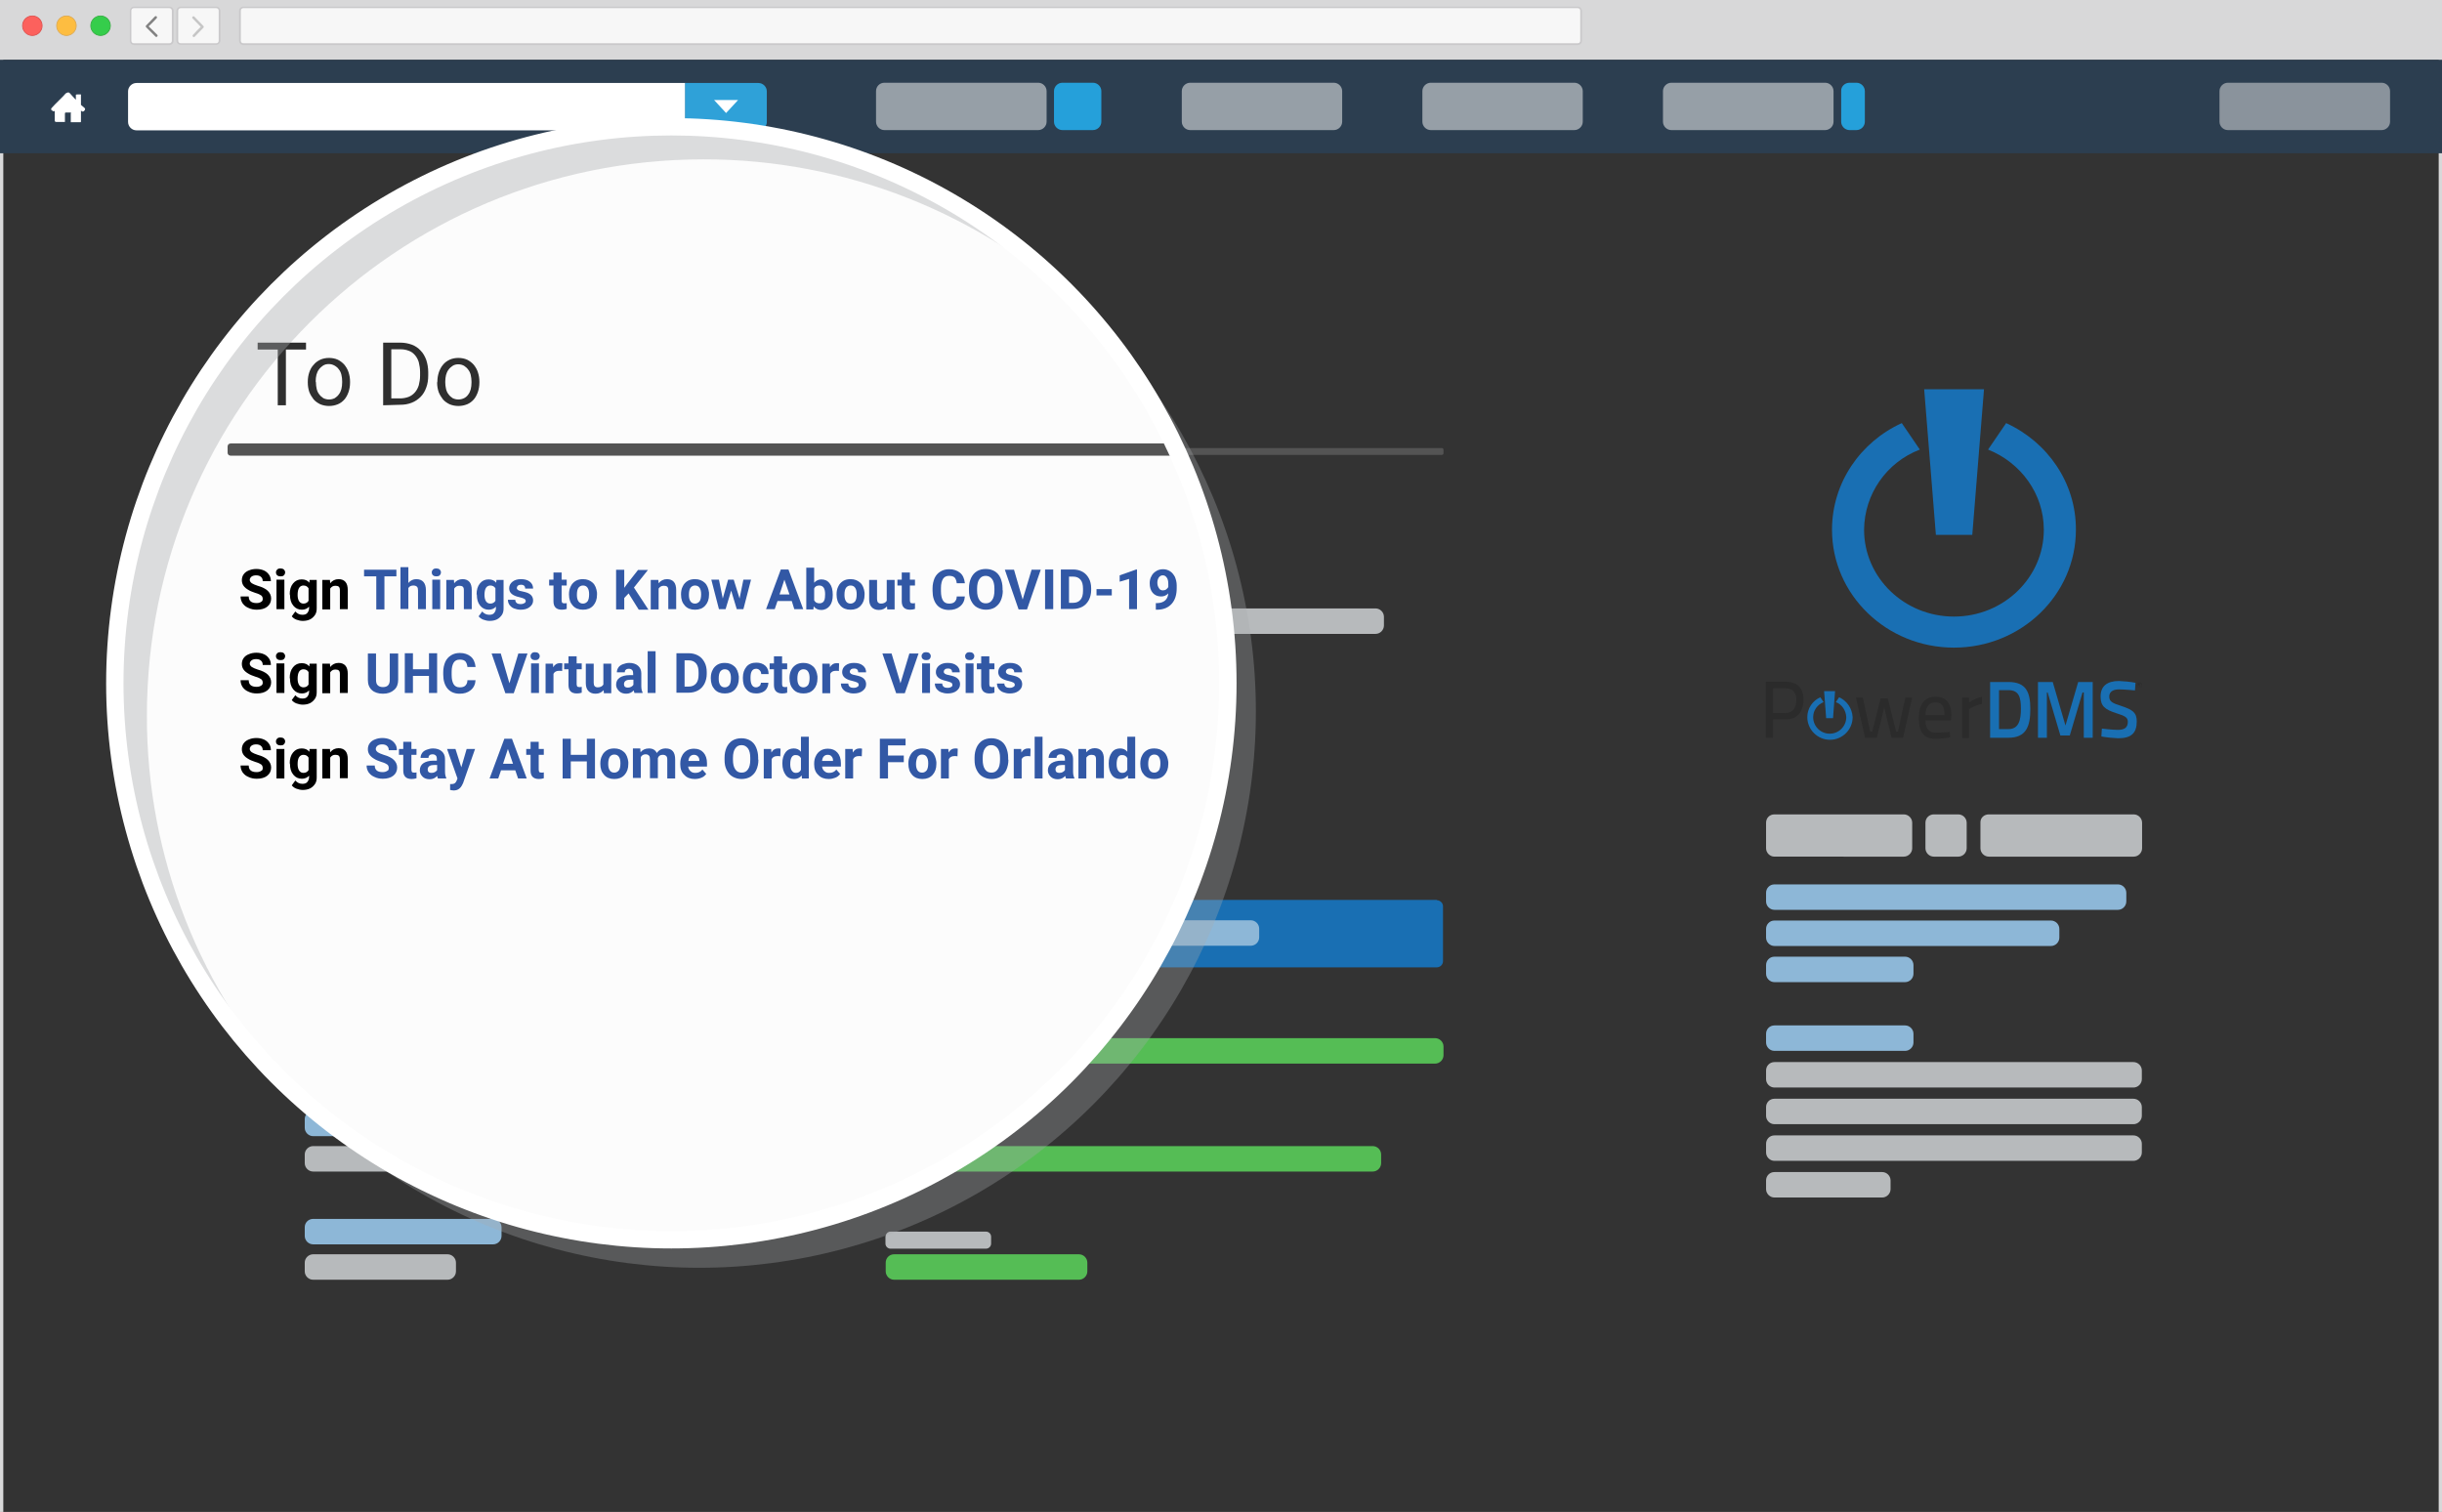 <?xml version="1.0" encoding="utf-8"?>
<!-- Generator: Adobe Illustrator 24.1.0, SVG Export Plug-In . SVG Version: 6.00 Build 0)  -->
<svg version="1.1" id="Layer_1" xmlns="http://www.w3.org/2000/svg" xmlns:xlink="http://www.w3.org/1999/xlink" x="0px" y="0px"
	 viewBox="0 0 959.2 593.9" style="enable-background:new 0 0 959.2 593.9;" xml:space="preserve">
<rect x="0" y="0" width="959.2" height="593.9" fill="#333333" stroke="none"/>
<style type="text/css">
	.st0{fill:#D8D8D9;}
	.st1{fill:#FC615D;}
	.st2{fill:#DF4744;}
	.st3{fill:#FDBD41;}
	.st4{fill:#DEA443;}
	.st5{fill:#35CD4B;}
	.st6{fill:#27AA35;}
	.st7{fill:#F7F7F7;}
	.st8{fill:#CAC9CB;}
	.st9{fill:#818181;}
	.st10{fill:#C6C6C6;}
	.st11{fill:#196FB3;}
	.st12{fill:#2B2B2B;}
	.st13{fill:#8DB7D7;}
	.st14{fill:#B7BABC;}
	.st15{fill:#545454;}
	.st16{fill:#55BD55;}
	.st17{fill:#2C3E50;}
	.st18{fill:#FFFFFF;}
	.st19{fill:#2FA1D8;}
	.st20{fill:#969FA7;}
	.st21{fill:#25A0DA;}
	.st22{opacity:0.5;fill:#E8E8E8;enable-background:new    ;}
	.st23{opacity:0.32;fill:#A7A9AC;enable-background:new    ;}
	.st24{clip-path:url(#SVGID_2_);}
	.st25{fill:#FCFCFC;}
	.st26{fill:#2F2F2F;}
	.st27{fill:#3258A5;}
	.st28{opacity:0.38;fill:#A7A9AC;enable-background:new    ;}
	.st29{fill:none;stroke:#FFFFFF;stroke-width:6.82;stroke-miterlimit:10;}
</style>
<rect class="st0" width="959.2" height="23.5"/>
<circle class="st1" cx="12.7" cy="10.1" r="3.8"/>
<path class="st2" d="M12.7,6.4c2,0,3.7,1.7,3.7,3.7s-1.7,3.7-3.7,3.7S9,12.2,9,10.1C9,8.1,10.7,6.4,12.7,6.4L12.7,6.4 M12.7,6.1
	c-2.2,0-4,1.8-4,4s1.8,4,4,4s4-1.8,4-4l0,0C16.7,7.9,14.9,6.1,12.7,6.1L12.7,6.1L12.7,6.1z"/>
<circle class="st3" cx="26.1" cy="10.1" r="3.8"/>
<path class="st4" d="M26.1,6.4c2,0,3.7,1.6,3.7,3.7s-1.6,3.7-3.7,3.7s-3.7-1.6-3.7-3.7S24.1,6.4,26.1,6.4L26.1,6.4 M26.1,6.1
	c-2.2,0-4,1.8-4,4s1.8,4,4,4s4-1.8,4-4S28.3,6.1,26.1,6.1L26.1,6.1z"/>
<circle class="st5" cx="39.5" cy="10.1" r="3.8"/>
<path class="st6" d="M39.5,6.4c2,0,3.7,1.7,3.7,3.7s-1.7,3.7-3.7,3.7s-3.7-1.6-3.7-3.7C35.8,8.1,37.4,6.4,39.5,6.4L39.5,6.4
	 M39.5,6.1c-2.2,0-4,1.8-4,4s1.8,4,4,4s4-1.8,4-4S41.7,6.1,39.5,6.1L39.5,6.1L39.5,6.1z"/>
<path class="st7" d="M52.6,2.9h13.9c0.7,0,1.3,0.6,1.3,1.3v11.7c0,0.7-0.6,1.3-1.3,1.3H52.6c-0.7,0-1.3-0.6-1.3-1.3V4.2
	C51.3,3.5,51.9,2.9,52.6,2.9z"/>
<path class="st8" d="M66.5,3.2c0.6,0,1,0.4,1,1V16c0,0.6-0.4,1-1,1H52.6c-0.6,0-1-0.4-1-1V4.2c0-0.6,0.4-1,1-1L66.5,3.2 M66.5,2.6
	H52.6c-0.9,0-1.6,0.8-1.6,1.7V16c0,0.9,0.7,1.7,1.7,1.7h13.8c0.9,0,1.7-0.7,1.7-1.7V4.2C68.2,3.3,67.4,2.6,66.5,2.6z"/>
<path class="st9" d="M61.8,13.7c-1.2-1.2-2.4-2.4-3.8-3.7v0.7c1.3-1.2,2.4-2.3,3.5-3.5C62,6.7,61.3,6,60.8,6.5L57.4,10
	c-0.2,0.2-0.2,0.5,0,0.7l3.7,3.7C61.5,14.8,62.2,14.1,61.8,13.7L61.8,13.7z"/>
<path class="st7" d="M71,2.9h13.9c0.7,0,1.3,0.6,1.3,1.3v11.7c0,0.7-0.6,1.3-1.3,1.3H71c-0.7,0-1.3-0.6-1.3-1.3V4.2
	C69.6,3.5,70.2,2.9,71,2.9z"/>
<path class="st8" d="M84.9,3.2c0.6,0,1,0.4,1,1V16c0,0.6-0.4,1-1,1H71c-0.6,0-1-0.4-1-1V4.2c0-0.6,0.4-1,1-1L84.9,3.2 M84.9,2.6H71
	c-0.9,0-1.7,0.7-1.7,1.7V16c0,0.9,0.8,1.6,1.7,1.6h13.9c0.9,0,1.6-0.7,1.7-1.6V4.2C86.5,3.3,85.8,2.6,84.9,2.6z"/>
<path class="st10" d="M75.6,7.2c1.2,1.2,2.3,2.4,3.6,3.7v-0.7c-1.3,1.2-2.3,2.3-3.4,3.5c-0.5,0.5,0.3,1.2,0.7,0.7l3.4-3.5
	c0.2-0.2,0.2-0.5,0-0.7l-3.6-3.7C75.9,6.1,75.2,6.8,75.6,7.2L75.6,7.2z"/>
<path class="st7" d="M95.6,2.9h524.1c0.7,0,1.3,0.6,1.3,1.3v11.7c0,0.7-0.6,1.3-1.3,1.3H95.6c-0.7,0-1.3-0.6-1.3-1.3V4.2
	C94.3,3.5,94.9,2.9,95.6,2.9z"/>
<path class="st8" d="M619.7,3.2c0.6,0,1,0.4,1,1V16c0,0.6-0.4,1-1,1H95.6c-0.6,0-1-0.4-1-1V4.2c0-0.6,0.4-1,1-1L619.7,3.2
	 M619.7,2.6H95.6c-0.9,0-1.7,0.7-1.7,1.7V16c0,0.9,0.7,1.7,1.7,1.7h524.1c0.9,0,1.7-0.7,1.7-1.7V4.2C621.3,3.3,620.6,2.6,619.7,2.6z
	"/>
<polygon class="st11" points="774.7,210.1 760.4,210.1 755.8,152.9 779.3,152.9 "/>
<path class="st11" d="M788,166.2l-7.1,10.4c12.8,5.1,21.9,17.3,21.9,31.5c0,18.8-15.8,34.1-35.3,34.1s-35.3-15.3-35.3-34.1
	c0.1-14,8.8-26.5,21.9-31.5l-7.1-10.4c-16.2,7.4-27.4,23.4-27.4,41.9c0,25.6,21.5,46.3,47.9,46.3s47.9-20.7,47.9-46.3
	C815.5,189.6,804.2,173.6,788,166.2z"/>
<path class="st12" d="M696.4,282.6v7.2h-2.8v-22h7.7c4.7,0,7.1,2.5,7.1,7.1s-2.4,7.7-7.1,7.7L696.4,282.6z M701.3,280.1
	c3,0,4.3-2.2,4.3-5.1s-1.3-4.6-4.3-4.6h-4.9v9.7H701.3z"/>
<path class="st12" d="M731.7,274l2.9,13.4h0.8l3.3-13.1h2.8l3.3,13.1h0.7l2.9-13.4h2.7l-3.6,15.8H743l-2.9-11.9l-2.9,11.9h-4.6
	L729,274H731.7z"/>
<path class="st12" d="M765.9,287.5l0.1,2.1c-1.9,0.4-3.9,0.6-5.9,0.6c-4.7,0-6.4-3-6.4-8.1c0-5.6,2.4-8.4,6.5-8.4s6.3,2.5,6.3,7.3
	l-0.2,2h-10c0,2.7,1,4.8,3.9,4.8C762.5,287.8,765.9,287.5,765.9,287.5z M763.8,280.9c0-3.5-1.1-5-3.6-5s-3.8,1.6-3.9,5H763.8z"/>
<path class="st12" d="M770.7,274h2.7v2c1.5-1.1,3.3-1.9,5.1-2.3v2.8c-1.8,0.4-3.5,1.1-5.1,2v11.4h-2.7V274z"/>
<path class="st11" d="M781.7,289.8v-21.9h7.2c6.8,0,8.6,3.8,8.6,10.6s-1.6,11.3-8.6,11.3H781.7z M788.9,271.1h-3.7v15.3h3.7
	c4.1,0,4.9-3.6,4.9-8S793.1,271.1,788.9,271.1L788.9,271.1z"/>
<path class="st11" d="M800.5,267.9h5.8l5,17.1l5-17.1h5.7v21.9h-3.5V272H818l-5,16.9h-3.7l-5-16.9H804v17.8h-3.5V267.9z"/>
<path class="st11" d="M838.6,271.2c0,0-4.3-0.4-6.2-0.4c-2.4,0-3.9,0.9-3.9,2.8s1.1,2.6,4.7,3.7c4.4,1.5,6.1,2.5,6.1,6.1
	c0,4.6-2.2,6.6-7.3,6.6c-2.2-0.1-4.4-0.3-6.6-0.7l0.2-3.1c0,0,4.2,0.5,6.2,0.5c2.6,0,4-0.8,4-3.2c0-1.7-1.2-2.3-4.4-3.3
	c-4.7-1.5-6.3-2.9-6.3-6.6c0-4.1,2.6-6.1,7.2-6.1c2.2,0.1,4.4,0.3,6.5,0.7L838.6,271.2z"/>
<path class="st12" d="M840.4,268.1c0.2,0,0.4,0,0.5,0.1c0.5,0.3,0.6,0.9,0.4,1.4s-0.9,0.6-1.4,0.4c-0.5-0.3-0.6-0.9-0.4-1.4
	c0.1-0.2,0.2-0.3,0.4-0.4C840,268.1,840.2,268.1,840.4,268.1z M840.4,268.3c-0.1,0-0.3,0-0.4,0.1c-0.1,0.1-0.2,0.2-0.3,0.3
	c-0.2,0.3-0.2,0.6,0,0.9c0.1,0.1,0.2,0.2,0.3,0.3c0.3,0.2,0.6,0.2,0.9,0c0.1-0.1,0.2-0.2,0.3-0.3c0.1-0.1,0.1-0.3,0.1-0.4
	c0-0.2,0-0.3-0.1-0.4s-0.2-0.2-0.3-0.3C840.7,268.3,840.5,268.3,840.4,268.3L840.4,268.3z M839.9,269.7v-1.1h0.4c0.1,0,0.2,0,0.3,0
	s0.1,0.1,0.1,0.1c0,0.1,0,0.1,0,0.2s0,0.2-0.1,0.2c-0.1,0.1-0.1,0.1-0.2,0.1l0.1,0.1c0.1,0.1,0.1,0.1,0.2,0.2l0.1,0.2h-0.2l-0.1-0.2
	c0-0.1-0.1-0.2-0.2-0.3h-0.1H840L839.9,269.7L839.9,269.7L839.9,269.7z M840.1,269.1h0.2c0.1,0,0.1,0,0.2,0c0.1-0.1,0-0.2,0-0.3l0,0
	h-0.4V269.1z"/>
<polygon class="st11" points="720,282.1 717.3,282.1 716.5,271.5 720.8,271.5 "/>
<path class="st11" d="M722.4,273.9l-1.3,1.9c2.4,0.9,4,3.3,4.1,5.9c0,3.6-2.9,6.5-6.5,6.5s-6.5-2.9-6.5-6.5c0-2.6,1.6-4.9,4.1-5.9
	l-1.3-1.9c-3.1,1.4-5.1,4.4-5.1,7.8c0,4.9,4,8.9,8.9,8.9s8.9-4,8.9-8.9C727.5,278.3,725.5,275.3,722.4,273.9z"/>
<path class="st13" d="M697,347.4h134.9c1.8,0,3.3,1.5,3.3,3.3v3.4c0,1.8-1.5,3.3-3.3,3.3H697c-1.8,0-3.3-1.5-3.3-3.3v-3.4
	C693.7,348.9,695.1,347.4,697,347.4z"/>
<path class="st13" d="M697,361.6h108.6c1.8,0,3.3,1.5,3.3,3.3v3.4c0,1.8-1.5,3.3-3.3,3.3H697c-1.8,0-3.3-1.5-3.3-3.3v-3.4
	C693.7,363.1,695.1,361.6,697,361.6z"/>
<path class="st13" d="M697,375.8h51.3c1.8,0,3.3,1.5,3.3,3.3v3.4c0,1.8-1.5,3.3-3.3,3.3H697c-1.8,0-3.3-1.5-3.3-3.3v-3.4
	C693.7,377.3,695.1,375.8,697,375.8z"/>
<path class="st13" d="M697,402.8h51.3c1.8,0,3.3,1.5,3.3,3.3v3.4c0,1.8-1.5,3.3-3.3,3.3H697c-1.8,0-3.3-1.5-3.3-3.3v-3.4
	C693.7,404.3,695.1,402.8,697,402.8z"/>
<path class="st14" d="M697,417.2h141c1.8,0,3.3,1.5,3.3,3.3v3.4c0,1.8-1.5,3.3-3.3,3.3H697c-1.8,0-3.3-1.5-3.3-3.3v-3.4
	C693.7,418.7,695.1,417.2,697,417.2z"/>
<path class="st14" d="M697,431.6h141c1.8,0,3.3,1.5,3.3,3.3v3.4c0,1.8-1.5,3.3-3.3,3.3H697c-1.8,0-3.3-1.5-3.3-3.3v-3.4
	C693.7,433.1,695.1,431.6,697,431.6z"/>
<path class="st14" d="M697,446h141c1.8,0,3.3,1.5,3.3,3.3v3.4c0,1.8-1.5,3.3-3.3,3.3H697c-1.8,0-3.3-1.5-3.3-3.3v-3.4
	C693.7,447.5,695.1,446,697,446z"/>
<path class="st14" d="M697,460.4h42.3c1.8,0,3.3,1.5,3.3,3.3v3.4c0,1.8-1.5,3.3-3.3,3.3H697c-1.8,0-3.3-1.5-3.3-3.3v-3.4
	C693.7,461.9,695.1,460.4,697,460.4z"/>
<path class="st14" d="M759.6,319.9h9.6c1.8,0,3.3,1.5,3.3,3.3v10c0,1.8-1.5,3.3-3.3,3.3h-9.6c-1.8,0-3.3-1.5-3.3-3.3v-10
	C756.3,321.3,757.8,319.9,759.6,319.9z"/>
<path class="st14" d="M697,319.9h50.8c1.8,0,3.3,1.5,3.3,3.3v10c0,1.8-1.5,3.3-3.3,3.3H697c-1.8,0-3.3-1.5-3.3-3.3v-10
	C693.7,321.3,695.1,319.9,697,319.9z"/>
<path class="st14" d="M781.2,319.9h56.9c1.8,0,3.3,1.5,3.3,3.3v10c0,1.8-1.5,3.3-3.3,3.3h-56.9c-1.8,0-3.3-1.5-3.3-3.3v-10
	C777.8,321.3,779.3,319.9,781.2,319.9z"/>
<path class="st14" d="M454.6,239h85.7c1.8,0,3.3,1.5,3.3,3.3v3.4c0,1.8-1.5,3.3-3.3,3.3h-85.7c-1.8,0-3.3-1.5-3.3-3.3v-3.4
	C451.3,240.5,452.8,239,454.6,239z"/>
<path class="st15" d="M120.4,176h445.9c0.4,0,0.7,0.3,0.7,0.7v1.3c0,0.4-0.3,0.7-0.7,0.7H120.4c-0.4,0-0.7-0.3-0.7-0.7v-1.3
	C119.8,176.3,120.1,176,120.4,176z"/>
<path class="st13" d="M123,436.3h98.4c1.8,0,3.3,1.5,3.3,3.3v3.4c0,1.8-1.5,3.3-3.3,3.3H123c-1.8,0-3.3-1.5-3.3-3.3v-3.4
	C119.7,437.8,121.2,436.3,123,436.3z"/>
<path class="st14" d="M123,450.2h33.4c1.8,0,3.3,1.5,3.3,3.3v3.4c0,1.8-1.5,3.3-3.3,3.3H123c-1.8,0-3.3-1.5-3.3-3.3v-3.4
	C119.7,451.7,121.2,450.2,123,450.2z"/>
<path class="st13" d="M123,478.8h70.7c1.8,0,3.3,1.5,3.3,3.3v3.4c0,1.8-1.5,3.3-3.3,3.3H123c-1.8,0-3.3-1.5-3.3-3.3v-3.4
	C119.7,480.2,121.2,478.8,123,478.8z"/>
<path class="st14" d="M123,492.7h52.8c1.8,0,3.3,1.5,3.3,3.3v3.4c0,1.8-1.5,3.3-3.3,3.3H123c-1.8,0-3.3-1.5-3.3-3.3V496
	C119.7,494.2,121.2,492.7,123,492.7z"/>
<path class="st14" d="M349.8,398.8h37.5c1.1,0,2,0.9,2,2v2.7c0,1.1-0.9,2-2,2h-37.5c-1.1,0-2-0.9-2-2v-2.7
	C347.9,399.7,348.7,398.8,349.8,398.8z"/>
<path class="st16" d="M351.2,407.8h212.5c1.8,0,3.3,1.5,3.3,3.3v3.4c0,1.8-1.5,3.3-3.3,3.3H351.2c-1.8,0-3.3-1.5-3.3-3.3v-3.4
	C347.9,409.2,349.3,407.8,351.2,407.8z"/>
<path class="st14" d="M349.8,441.3h37.5c1.1,0,2,0.9,2,2v2.7c0,1.1-0.9,2-2,2h-37.5c-1.1,0-2-0.9-2-2v-2.7
	C347.9,442.2,348.7,441.3,349.8,441.3z"/>
<path class="st16" d="M351.2,450.2h188c1.8,0,3.3,1.5,3.3,3.3v3.4c0,1.8-1.5,3.3-3.3,3.3h-188c-1.8,0-3.3-1.5-3.3-3.3v-3.4
	C347.9,451.7,349.3,450.2,351.2,450.2z"/>
<path class="st14" d="M349.8,483.8h37.5c1.1,0,2,0.9,2,2v2.7c0,1.1-0.9,2-2,2h-37.5c-1.1,0-2-0.9-2-2v-2.7
	C347.9,484.7,348.7,483.8,349.8,483.8z"/>
<path class="st16" d="M351.2,492.7h72.6c1.8,0,3.3,1.5,3.3,3.3v3.4c0,1.8-1.5,3.3-3.3,3.3h-72.6c-1.8,0-3.3-1.5-3.3-3.3V496
	C347.9,494.2,349.3,492.7,351.2,492.7z"/>
<path class="st11" d="M564.3,353.5H188.7V380h375.6c1.4,0,2.5-1.1,2.5-2.4l0,0c0-0.1,0-0.1,0-0.1v-21.3c0.1-1.4-1-2.5-2.4-2.6l0,0
	L564.3,353.5z"/>
<path class="st13" d="M422,361.5h69.3c1.8,0,3.3,1.5,3.3,3.3v3.4c0,1.8-1.5,3.3-3.3,3.3H422c-1.8,0-3.3-1.5-3.3-3.3v-3.4
	C418.7,363,420.2,361.5,422,361.5z"/>
<rect y="23.5" class="st0" width="1.3" height="570.4"/>
<rect x="957.9" y="23.5" class="st0" width="1.3" height="570.4"/>
<rect y="23.5" class="st17" width="959.2" height="36.7"/>
<path class="st18" d="M33.2,42.4l-1.4-1.2v-3.9c0-0.2,0.1-0.2-0.1-0.2h-1.3c-0.2,0-0.6,0-0.6,0.2v1.9l-1.4-1.5l-0.9-1l0,0l-0.2-0.2
	c-0.1-0.1-0.3-0.2-0.5-0.2s-0.4,0.1-0.6,0.2l-0.4,0.2l0,0l-0.9,1L21.6,41l-1.3,1.4c-0.3,0.3-0.3,0.7,0,0.9l0.3,0.2
	c0.3,0.3,0.7,0.3,0.9,0l0,0l0,0l0.1-0.2h-0.1v4.2c0,0.2,0.3,0.4,0.5,0.4h3.5v-3.3c0-0.2,0.1-0.4,0.3-0.4h2c0.2,0,0,0.2,0,0.4V48h3.8
	c0.2,0,0.2-0.2,0.2-0.4v-4.2l0.2,0.2c0.3,0.3,0.7,0.3,1,0l0.2-0.2C33.5,43,33.5,42.6,33.2,42.4z"/>
<path class="st18" d="M269.2,51.2H53.6c-1.8,0-3.3-1.5-3.3-3.3v-12c0-1.8,1.5-3.3,3.3-3.3h215.6V51.2z"/>
<path class="st19" d="M269.1,51.2h28.8c1.8,0,3.3-1.5,3.3-3.3v-12c0-1.8-1.5-3.3-3.3-3.3h-28.8V51.2z"/>
<polygon class="st18" points="285.2,44.4 280.5,39.3 289.9,39.3 "/>
<path class="st20" d="M467.5,32.5h56.4c1.8,0,3.3,1.5,3.3,3.3v12c0,1.8-1.5,3.3-3.3,3.3h-56.4c-1.8,0-3.3-1.5-3.3-3.3v-12
	C464.2,34,465.7,32.5,467.5,32.5z"/>
<path class="st20" d="M562,32.5h56.4c1.8,0,3.3,1.5,3.3,3.3v12c0,1.8-1.5,3.3-3.3,3.3H562c-1.8,0-3.3-1.5-3.3-3.3v-12
	C558.7,34,560.2,32.5,562,32.5z"/>
<path class="st20" d="M347.4,32.5h60.4c1.8,0,3.3,1.5,3.3,3.3v12c0,1.8-1.5,3.3-3.3,3.3h-60.4c-1.8,0-3.3-1.5-3.3-3.3v-12
	C344.1,34,345.5,32.5,347.4,32.5z"/>
<path class="st21" d="M417.3,32.5h12c1.8,0,3.3,1.5,3.3,3.3v12c0,1.8-1.5,3.3-3.3,3.3h-12c-1.8,0-3.3-1.5-3.3-3.3v-12
	C414,34,415.5,32.5,417.3,32.5z"/>
<path class="st20" d="M656.5,32.5h60.4c1.8,0,3.3,1.5,3.3,3.3v12c0,1.8-1.5,3.3-3.3,3.3h-60.4c-1.8,0-3.3-1.5-3.3-3.3v-12
	C653.2,34,654.7,32.5,656.5,32.5z"/>
<path class="st22" d="M875.1,32.5h60.4c1.8,0,3.3,1.5,3.3,3.3v12c0,1.8-1.5,3.3-3.3,3.3h-60.4c-1.8,0-3.3-1.5-3.3-3.3v-12
	C871.8,34,873.3,32.5,875.1,32.5z"/>
<path class="st21" d="M726.5,32.5h2.7c1.8,0,3.3,1.5,3.3,3.3v12c0,1.8-1.5,3.3-3.3,3.3h-2.7c-1.8,0-3.3-1.5-3.3-3.3v-12
	C723.1,34,724.6,32.5,726.5,32.5z"/>
<circle class="st23" cx="274.7" cy="279.4" r="218.6"/>
<g>
	<g>
		<g>
			<defs>
				<circle id="SVGID_1_" cx="263.7" cy="268.4" r="217.5"/>
			</defs>
			<clipPath id="SVGID_2_">
				<use xlink:href="#SVGID_1_"  style="overflow:visible;"/>
			</clipPath>
			<g class="st24">
				<rect x="-124.3" y="50.9" class="st25" width="1711.5" height="805"/>
				<rect x="-124.3" y="-32.5" class="st18" width="1711.5" height="83.4"/>
				<path class="st13" d="M543.4,286.6h29.3c3.3,0,5.9,2.7,5.9,5.9v6c0,3.3-2.7,5.9-5.9,5.9h-29.3c-3.3,0-5.9-2.7-5.9-5.9v-6
					C537.5,289.2,540.1,286.6,543.4,286.6z"/>
				<path class="st13" d="M596,286.6h69.6c3.3,0,5.9,2.7,5.9,5.9v6c0,3.3-2.7,5.9-5.9,5.9H596c-3.3,0-5.9-2.7-5.9-5.9v-6
					C590,289.2,592.7,286.6,596,286.6z"/>
				<path class="st14" d="M686.9,286.6h152.9c3.3,0,5.9,2.7,5.9,5.9v6c0,3.3-2.7,5.9-5.9,5.9H686.9c-3.3,0-5.9-2.7-5.9-5.9v-6
					C681,289.2,683.6,286.6,686.9,286.6z"/>
				<path class="st15" d="M90.6,174.2h795.6c0.7,0,1.2,0.5,1.2,1.2v2.4c0,0.7-0.5,1.2-1.2,1.2H90.6c-0.7,0-1.2-0.5-1.2-1.2v-2.4
					C89.4,174.7,89.9,174.2,90.6,174.2z"/>
				<path class="st26" d="M120.2,137.3h-7.9v21.9h-3.2v-21.9h-7.9v-2.7h19V137.3z"/>
				<path class="st26" d="M120.9,149.9c0-1.3,0.2-2.5,0.6-3.7c0.4-1.1,0.9-2.1,1.7-2.9c0.7-0.9,1.6-1.5,2.6-2
					c1.1-0.5,2.3-0.7,3.4-0.7c1.2,0,2.4,0.2,3.5,0.7c1,0.5,1.9,1.2,2.6,2c0.7,0.9,1.3,1.9,1.6,2.9c0.4,1.2,0.6,2.4,0.6,3.7v0.4
					c0,1.3-0.2,2.5-0.6,3.7c-0.4,1.1-0.9,2.1-1.6,2.9c-0.7,0.8-1.6,1.5-2.6,1.9c-2.2,0.9-4.7,0.9-6.9,0c-1-0.5-1.9-1.1-2.6-1.9
					c-0.7-0.9-1.3-1.9-1.7-2.9c-0.4-1.2-0.6-2.4-0.6-3.7V149.9z M124.1,150.2c0,0.9,0.1,1.7,0.3,2.6c0.2,0.8,0.5,1.5,1,2.1
					c0.4,0.6,1,1.1,1.6,1.5c1.4,0.7,3.1,0.7,4.5,0c0.6-0.4,1.2-0.9,1.6-1.5c0.5-0.6,0.8-1.4,1-2.1c0.2-0.8,0.3-1.7,0.3-2.6v-0.4
					c0-0.9-0.1-1.7-0.3-2.6c-0.2-0.8-0.5-1.5-1-2.1c-0.4-0.6-1-1.1-1.7-1.5s-1.5-0.6-2.3-0.6s-1.6,0.2-2.2,0.6
					c-0.6,0.4-1.2,0.9-1.6,1.5c-0.5,0.6-0.8,1.4-1,2.1c-0.2,0.8-0.3,1.7-0.3,2.6L124.1,150.2z"/>
				<path class="st26" d="M150.5,159.2v-24.6h6.9c1.5,0,3,0.3,4.4,0.8c1.3,0.5,2.5,1.3,3.4,2.3c1,1,1.7,2.3,2.2,3.6
					c0.5,1.5,0.8,3.2,0.8,4.8v1.4c0,1.6-0.2,3.3-0.8,4.8c-0.5,1.4-1.2,2.6-2.2,3.6s-2.2,1.8-3.5,2.3c-1.5,0.6-3,0.8-4.6,0.8
					L150.5,159.2z M153.7,137.3v19.2h3.4c1.2,0,2.3-0.2,3.4-0.6c1-0.4,1.8-1,2.5-1.8s1.2-1.8,1.5-2.8c0.3-1.2,0.5-2.4,0.5-3.7v-1.5
					c0-1.3-0.2-2.5-0.5-3.8c-0.3-1-0.8-2-1.5-2.8s-1.5-1.4-2.4-1.7c-1-0.4-2.1-0.6-3.2-0.6h-3.7V137.3z"/>
				<path class="st26" d="M171.8,149.9c0-1.3,0.2-2.5,0.6-3.7c0.4-1.1,0.9-2.1,1.6-2.9c0.7-0.9,1.6-1.5,2.6-2
					c1.1-0.5,2.3-0.7,3.4-0.7c1.2,0,2.4,0.2,3.5,0.7c1,0.5,1.9,1.2,2.6,2c0.7,0.9,1.3,1.9,1.6,2.9c0.4,1.2,0.6,2.4,0.6,3.7v0.4
					c0,1.3-0.2,2.5-0.6,3.7c-0.4,1.1-0.9,2.1-1.6,2.9c-0.7,0.8-1.6,1.5-2.6,1.9c-2.2,0.9-4.7,0.9-6.9,0c-1-0.5-1.9-1.1-2.6-1.9
					c-0.7-0.9-1.3-1.9-1.7-2.9c-0.4-1.2-0.6-2.4-0.6-3.7L171.8,149.9z M174.9,150.2c0,0.9,0.1,1.7,0.3,2.6c0.2,0.8,0.5,1.5,1,2.1
					c0.4,0.6,1,1.1,1.6,1.5c1.4,0.7,3.1,0.7,4.5,0c0.6-0.3,1.2-0.8,1.6-1.4c0.5-0.6,0.8-1.4,1-2.1c0.2-0.8,0.3-1.7,0.3-2.6v-0.4
					c0-0.9-0.1-1.7-0.3-2.6c-0.2-0.8-0.5-1.5-1-2.1c-0.4-0.6-1-1.1-1.6-1.5c-0.7-0.4-1.5-0.6-2.3-0.6s-1.6,0.2-2.2,0.6
					c-0.6,0.4-1.2,0.9-1.6,1.5c-0.5,0.6-0.8,1.4-1,2.1c-0.2,0.8-0.3,1.7-0.3,2.6V150.2z"/>
				<path class="st13" d="M95.2,562.9h151.5c3.3,0,5.9,2.7,5.9,5.9v6c0,3.3-2.7,5.9-5.9,5.9H95.2c-3.3,0-5.9-2.7-5.9-5.9v-6
					C89.3,565.5,91.9,562.9,95.2,562.9z"/>
				<path class="st14" d="M95.2,587.8h87.3c3.3,0,5.9,2.7,5.9,5.9v6c0,3.3-2.7,5.9-5.9,5.9H95.2c-3.3,0-5.9-2.7-5.9-5.9v-6
					C89.3,590.4,91.9,587.8,95.2,587.8z"/>
				<path class="st14" d="M499.9,571.8h66.8c2,0,3.5,1.6,3.5,3.5v4.8c0,2-1.6,3.5-3.5,3.5h-66.8c-2,0-3.5-1.6-3.5-3.5v-4.8
					C496.4,573.4,498,571.8,499.9,571.8z"/>
				<path class="st16" d="M502.3,587.8h379.2c3.3,0,5.9,2.7,5.9,5.9v6c0,3.3-2.7,5.9-5.9,5.9H502.3c-3.3,0-5.9-2.7-5.9-5.9v-6
					C496.4,590.4,499,587.8,502.3,587.8z"/>
				<path class="st11" d="M136,505.3h54.7c3.3,0,5.9,2.7,5.9,5.9v6c0,3.3-2.7,5.9-5.9,5.9H136c-3.3,0-5.9-2.7-5.9-5.9v-6
					C130.1,507.9,132.7,505.3,136,505.3z"/>
				<path class="st11" d="M94.2,490.9c-2.6-0.1-4.8,2-4.8,4.6l0,0l0,0v38.1c0.1,2.6,2.2,4.7,4.8,4.6l0,0h22.4v-47.3L94.2,490.9
					L94.2,490.9z"/>
				<path class="st11" d="M882.6,490.9H212.5v47.3h670.2c2.4,0,4.4-1.9,4.5-4.3c0-0.1,0-0.2,0-0.3v-38.1c0.1-2.4-1.8-4.5-4.2-4.6
					l0,0L882.6,490.9z"/>
				<path class="st13" d="M235.8,505.3h84.4c3.3,0,5.9,2.7,5.9,5.9v6c0,3.3-2.7,5.9-5.9,5.9h-84.4c-3.3,0-5.9-2.7-5.9-5.9v-6
					C229.8,507.9,232.5,505.3,235.8,505.3z"/>
				<path class="st13" d="M365.2,505.3H452c3.3,0,5.9,2.7,5.9,5.9v6c0,3.3-2.7,5.9-5.9,5.9h-86.8c-3.3,0-5.9-2.7-5.9-5.9v-6
					C359.3,507.9,362,505.3,365.2,505.3z"/>
				<path class="st13" d="M496.8,505.3h86.8c3.3,0,5.9,2.7,5.9,5.9v6c0,3.3-2.7,5.9-5.9,5.9h-86.8c-3.3,0-5.9-2.7-5.9-5.9v-6
					C490.8,507.9,493.5,505.3,496.8,505.3z"/>
				<path class="st13" d="M628.7,505.3h123.6c3.3,0,5.9,2.7,5.9,5.9v6c0,3.3-2.7,5.9-5.9,5.9H628.7c-3.3,0-5.9-2.7-5.9-5.9v-6
					C622.8,507.9,625.4,505.3,628.7,505.3z"/>
				<g>
					<path d="M103.2,235.3c0-0.6-0.2-1.1-0.6-1.4s-1.2-0.7-2.3-1c-1.1-0.4-2-0.7-2.6-1.1c-1.8-1-2.7-2.2-2.7-3.9
						c0-0.8,0.2-1.6,0.7-2.3c0.5-0.7,1.2-1.2,2-1.5c0.9-0.4,1.9-0.6,3-0.6c1.1,0,2.1,0.2,3,0.6c0.9,0.4,1.5,1,2,1.7
						c0.5,0.7,0.7,1.6,0.7,2.5h-3.2c0-0.7-0.2-1.3-0.7-1.7c-0.4-0.4-1.1-0.6-1.9-0.6c-0.8,0-1.4,0.2-1.8,0.5
						c-0.4,0.3-0.7,0.8-0.7,1.3c0,0.5,0.3,0.9,0.8,1.3c0.5,0.3,1.3,0.7,2.3,1c1.8,0.5,3.2,1.2,4,2c0.8,0.8,1.3,1.8,1.3,3
						c0,1.3-0.5,2.4-1.5,3.2c-1,0.8-2.4,1.2-4.1,1.2c-1.2,0-2.3-0.2-3.3-0.7c-1-0.4-1.7-1-2.3-1.8c-0.5-0.8-0.8-1.6-0.8-2.7h3.2
						c0,1.7,1,2.6,3.1,2.6c0.8,0,1.4-0.2,1.8-0.5C103,236.2,103.2,235.8,103.2,235.3z"/>
					<path d="M108.4,224.8c0-0.5,0.2-0.8,0.5-1.1s0.7-0.4,1.3-0.4c0.5,0,0.9,0.1,1.3,0.4c0.3,0.3,0.5,0.7,0.5,1.1
						c0,0.5-0.2,0.9-0.5,1.2c-0.3,0.3-0.7,0.4-1.3,0.4s-0.9-0.1-1.3-0.4S108.4,225.2,108.4,224.8z M111.7,239.3h-3.1v-11.6h3.1
						V239.3z"/>
					<path d="M113.8,233.5c0-1.8,0.4-3.2,1.3-4.3s2-1.6,3.4-1.6c1.3,0,2.3,0.4,3,1.3l0.1-1.1h2.8V239c0,1-0.2,1.9-0.7,2.6
						c-0.5,0.7-1.1,1.3-1.9,1.7s-1.8,0.6-2.9,0.6c-0.8,0-1.7-0.2-2.5-0.5s-1.4-0.8-1.8-1.3l1.4-1.9c0.8,0.9,1.7,1.3,2.8,1.3
						c0.8,0,1.5-0.2,1.9-0.7s0.7-1.1,0.7-1.9v-0.6c-0.7,0.8-1.7,1.2-2.8,1.2c-1.4,0-2.5-0.5-3.4-1.6c-0.9-1.1-1.3-2.5-1.3-4.3V233.5
						z M116.9,233.7c0,1,0.2,1.9,0.6,2.5c0.4,0.6,1,0.9,1.7,0.9c0.9,0,1.6-0.4,2-1.1v-4.9c-0.4-0.7-1.1-1.1-2-1.1
						c-0.7,0-1.3,0.3-1.7,0.9S116.9,232.5,116.9,233.7z"/>
					<path d="M129.6,227.8l0.1,1.3c0.8-1,1.9-1.6,3.3-1.6c1.2,0,2.1,0.4,2.7,1.1c0.6,0.7,0.9,1.8,0.9,3.2v7.5h-3.1v-7.4
						c0-0.7-0.1-1.1-0.4-1.4s-0.8-0.4-1.4-0.4c-0.9,0-1.5,0.4-2,1.1v8.2h-3.1v-11.6H129.6z"/>
					<path class="st27" d="M155.7,226.4H151v13h-3.2v-13H143v-2.6h12.7V226.4z"/>
					<path class="st27" d="M160.4,229c0.8-1,1.9-1.5,3.1-1.5c2.5,0,3.8,1.5,3.8,4.4v7.4h-3.1V232c0-0.7-0.1-1.2-0.4-1.5
						s-0.8-0.5-1.4-0.5c-0.9,0-1.6,0.3-2,1v8.2h-3.1v-16.4h3.1V229z"/>
					<path class="st27" d="M169.6,224.8c0-0.5,0.2-0.8,0.5-1.1s0.7-0.4,1.3-0.4c0.5,0,0.9,0.1,1.3,0.4c0.3,0.3,0.5,0.7,0.5,1.1
						c0,0.5-0.2,0.9-0.5,1.2c-0.3,0.3-0.7,0.4-1.3,0.4s-0.9-0.1-1.3-0.4S169.6,225.2,169.6,224.8z M172.9,239.3h-3.1v-11.6h3.1
						V239.3z"/>
					<path class="st27" d="M178.3,227.8l0.1,1.3c0.8-1,1.9-1.6,3.3-1.6c1.2,0,2.1,0.4,2.7,1.1c0.6,0.7,0.9,1.8,0.9,3.2v7.5h-3.1
						v-7.4c0-0.7-0.1-1.1-0.4-1.4s-0.8-0.4-1.4-0.4c-0.9,0-1.5,0.4-2,1.1v8.2h-3.1v-11.6H178.3z"/>
					<path class="st27" d="M187.2,233.5c0-1.8,0.4-3.2,1.3-4.3s2-1.6,3.4-1.6c1.3,0,2.3,0.4,3,1.3l0.1-1.1h2.8V239
						c0,1-0.2,1.9-0.7,2.6c-0.5,0.7-1.1,1.3-1.9,1.7s-1.8,0.6-2.9,0.6c-0.8,0-1.7-0.2-2.5-0.5s-1.4-0.8-1.8-1.3l1.4-1.9
						c0.8,0.9,1.7,1.3,2.8,1.3c0.8,0,1.5-0.2,1.9-0.7s0.7-1.1,0.7-1.9v-0.6c-0.7,0.8-1.7,1.2-2.8,1.2c-1.4,0-2.5-0.5-3.4-1.6
						c-0.9-1.1-1.3-2.5-1.3-4.3V233.5z M190.3,233.7c0,1,0.2,1.9,0.6,2.5c0.4,0.6,1,0.9,1.7,0.9c0.9,0,1.6-0.4,2-1.1v-4.9
						c-0.4-0.7-1.1-1.1-2-1.1c-0.7,0-1.3,0.3-1.7,0.9S190.3,232.5,190.3,233.7z"/>
					<path class="st27" d="M206.5,236.1c0-0.4-0.2-0.7-0.6-0.9c-0.4-0.2-1-0.4-1.8-0.6c-2.8-0.6-4.1-1.7-4.1-3.5
						c0-1,0.4-1.9,1.3-2.6c0.9-0.7,2-1,3.3-1c1.5,0,2.6,0.3,3.5,1c0.9,0.7,1.3,1.6,1.3,2.7h-3.1c0-0.4-0.1-0.8-0.4-1.1
						c-0.3-0.3-0.7-0.4-1.3-0.4c-0.5,0-0.9,0.1-1.2,0.4s-0.4,0.5-0.4,0.9c0,0.3,0.2,0.6,0.5,0.8c0.3,0.2,0.9,0.4,1.6,0.5
						c0.8,0.2,1.4,0.3,1.9,0.5c1.6,0.6,2.4,1.6,2.4,3.1c0,1.1-0.5,1.9-1.4,2.6c-0.9,0.7-2.1,1-3.5,1c-1,0-1.8-0.2-2.6-0.5
						s-1.3-0.8-1.8-1.4c-0.4-0.6-0.6-1.3-0.6-2h2.9c0,0.5,0.2,1,0.6,1.3c0.4,0.3,0.9,0.4,1.5,0.4c0.6,0,1-0.1,1.3-0.3
						C206.3,236.8,206.5,236.5,206.5,236.1z"/>
					<path class="st27" d="M220.6,224.9v2.8h2v2.3h-2v5.8c0,0.4,0.1,0.7,0.2,0.9s0.5,0.3,0.9,0.3c0.3,0,0.6,0,0.9-0.1v2.3
						c-0.6,0.2-1.2,0.3-1.9,0.3c-2.2,0-3.3-1.1-3.3-3.3V230h-1.7v-2.3h1.7v-2.8H220.6z"/>
					<path class="st27" d="M223.5,233.4c0-1.1,0.2-2.2,0.7-3.1c0.4-0.9,1.1-1.6,1.9-2.1s1.8-0.7,2.9-0.7c1.6,0,2.8,0.5,3.8,1.4
						s1.5,2.3,1.7,3.9l0,0.8c0,1.8-0.5,3.2-1.5,4.3c-1,1.1-2.3,1.6-4,1.6c-1.7,0-3-0.5-4-1.6c-1-1.1-1.5-2.5-1.5-4.4V233.4z
						 M226.6,233.7c0,1.1,0.2,1.9,0.6,2.5s1,0.9,1.8,0.9c0.7,0,1.3-0.3,1.8-0.9c0.4-0.6,0.6-1.5,0.6-2.8c0-1.1-0.2-1.9-0.6-2.5
						s-1-0.9-1.8-0.9c-0.8,0-1.3,0.3-1.8,0.9C226.8,231.5,226.6,232.4,226.6,233.7z"/>
					<path class="st27" d="M246.9,233.1l-1.7,1.8v4.5h-3.2v-15.6h3.2v7.1l1.4-1.9l4-5.1h3.9l-5.5,6.9l5.7,8.7h-3.8L246.9,233.1z"/>
					<path class="st27" d="M258.6,227.8l0.1,1.3c0.8-1,1.9-1.6,3.3-1.6c1.2,0,2.1,0.4,2.7,1.1c0.6,0.7,0.9,1.8,0.9,3.2v7.5h-3.1
						v-7.4c0-0.7-0.1-1.1-0.4-1.4s-0.8-0.4-1.4-0.4c-0.9,0-1.5,0.4-2,1.1v8.2h-3.1v-11.6H258.6z"/>
					<path class="st27" d="M267.5,233.4c0-1.1,0.2-2.2,0.7-3.1c0.4-0.9,1.1-1.6,1.9-2.1s1.8-0.7,2.9-0.7c1.6,0,2.8,0.5,3.8,1.4
						s1.5,2.3,1.7,3.9l0,0.8c0,1.8-0.5,3.2-1.5,4.3c-1,1.1-2.3,1.6-4,1.6c-1.7,0-3-0.5-4-1.6c-1-1.1-1.5-2.5-1.5-4.4V233.4z
						 M270.6,233.7c0,1.1,0.2,1.9,0.6,2.5s1,0.9,1.8,0.9c0.7,0,1.3-0.3,1.8-0.9c0.4-0.6,0.6-1.5,0.6-2.8c0-1.1-0.2-1.9-0.6-2.5
						s-1-0.9-1.8-0.9c-0.8,0-1.3,0.3-1.8,0.9C270.8,231.5,270.6,232.4,270.6,233.7z"/>
					<path class="st27" d="M290.5,235.1l1.5-7.4h3l-3,11.6h-2.6l-2.2-7.3l-2.2,7.3h-2.6l-3-11.6h3l1.5,7.4l2.1-7.4h2.2L290.5,235.1z
						"/>
					<path class="st27" d="M311,236.1h-5.6l-1.1,3.2h-3.4l5.8-15.6h3l5.8,15.6H312L311,236.1z M306.2,233.5h3.9l-2-5.8L306.2,233.5z
						"/>
					<path class="st27" d="M327.1,233.7c0,1.9-0.4,3.3-1.2,4.3c-0.8,1-1.9,1.6-3.3,1.6c-1.3,0-2.3-0.5-3-1.4l-0.1,1.2h-2.8v-16.4
						h3.1v5.9c0.7-0.8,1.7-1.3,2.8-1.3c1.4,0,2.5,0.5,3.3,1.6c0.8,1,1.2,2.5,1.2,4.4V233.7z M324.1,233.4c0-1.2-0.2-2-0.6-2.6
						c-0.4-0.5-0.9-0.8-1.7-0.8c-1,0-1.7,0.4-2,1.2v4.6c0.4,0.8,1.1,1.2,2.1,1.2c1,0,1.7-0.5,2-1.5
						C324,235.1,324.1,234.4,324.1,233.4z"/>
					<path class="st27" d="M328.6,233.4c0-1.1,0.2-2.2,0.7-3.1c0.4-0.9,1.1-1.6,1.9-2.1s1.8-0.7,2.9-0.7c1.6,0,2.8,0.5,3.8,1.4
						s1.5,2.3,1.7,3.9l0,0.8c0,1.8-0.5,3.2-1.5,4.3c-1,1.1-2.3,1.6-4,1.6c-1.7,0-3-0.5-4-1.6c-1-1.1-1.5-2.5-1.5-4.4V233.4z
						 M331.7,233.7c0,1.1,0.2,1.9,0.6,2.5s1,0.9,1.8,0.9c0.7,0,1.3-0.3,1.8-0.9c0.4-0.6,0.6-1.5,0.6-2.8c0-1.1-0.2-1.9-0.6-2.5
						s-1-0.9-1.8-0.9c-0.8,0-1.3,0.3-1.8,0.9C331.9,231.5,331.7,232.4,331.7,233.7z"/>
					<path class="st27" d="M348.4,238.2c-0.8,0.9-1.8,1.4-3.2,1.4c-1.2,0-2.2-0.4-2.8-1.1c-0.7-0.7-1-1.8-1-3.1v-7.6h3.1v7.5
						c0,1.2,0.5,1.8,1.6,1.8c1,0,1.8-0.4,2.2-1.1v-8.2h3.1v11.6h-2.9L348.4,238.2z"/>
					<path class="st27" d="M357.4,224.9v2.8h2v2.3h-2v5.8c0,0.4,0.1,0.7,0.2,0.9s0.5,0.3,0.9,0.3c0.3,0,0.6,0,0.9-0.1v2.3
						c-0.6,0.2-1.2,0.3-1.9,0.3c-2.2,0-3.3-1.1-3.3-3.3V230h-1.7v-2.3h1.7v-2.8H357.4z"/>
					<path class="st27" d="M379,234.2c-0.1,1.7-0.7,3-1.9,4s-2.6,1.4-4.4,1.4c-2,0-3.6-0.7-4.7-2c-1.1-1.3-1.7-3.2-1.7-5.5v-1
						c0-1.5,0.3-2.8,0.8-4c0.5-1.1,1.3-2,2.3-2.6c1-0.6,2.1-0.9,3.4-0.9c1.8,0,3.2,0.5,4.3,1.4s1.7,2.3,1.9,4.1h-3.2
						c-0.1-1-0.4-1.7-0.8-2.2c-0.5-0.5-1.2-0.7-2.2-0.7c-1.1,0-1.9,0.4-2.4,1.2c-0.5,0.8-0.8,2-0.8,3.6v1.2c0,1.7,0.3,2.9,0.8,3.7
						s1.3,1.2,2.4,1.2c1,0,1.7-0.2,2.2-0.7c0.5-0.5,0.8-1.2,0.8-2.1H379z"/>
					<path class="st27" d="M393.9,231.9c0,1.5-0.3,2.9-0.8,4c-0.5,1.2-1.3,2-2.3,2.7c-1,0.6-2.2,0.9-3.5,0.9c-1.3,0-2.4-0.3-3.5-0.9
						s-1.8-1.5-2.4-2.7s-0.8-2.5-0.8-4v-0.8c0-1.5,0.3-2.9,0.8-4s1.3-2.1,2.3-2.7s2.2-0.9,3.5-0.9c1.3,0,2.5,0.3,3.5,0.9
						s1.8,1.5,2.3,2.7s0.8,2.5,0.8,4V231.9z M390.6,231.2c0-1.6-0.3-2.9-0.9-3.7c-0.6-0.8-1.4-1.3-2.5-1.3c-1.1,0-1.9,0.4-2.5,1.3
						c-0.6,0.8-0.9,2.1-0.9,3.7v0.8c0,1.6,0.3,2.8,0.9,3.7s1.4,1.3,2.5,1.3c1.1,0,1.9-0.4,2.5-1.3c0.6-0.8,0.9-2.1,0.9-3.7V231.2z"
						/>
					<path class="st27" d="M401.7,235.5l3.5-11.7h3.6l-5.4,15.6h-3.3l-5.4-15.6h3.6L401.7,235.5z"/>
					<path class="st27" d="M413.7,239.3h-3.2v-15.6h3.2V239.3z"/>
					<path class="st27" d="M416.7,239.3v-15.6h4.8c1.4,0,2.6,0.3,3.7,0.9s1.9,1.5,2.5,2.6c0.6,1.1,0.9,2.4,0.9,3.9v0.7
						c0,1.4-0.3,2.7-0.9,3.9c-0.6,1.1-1.4,2-2.5,2.6s-2.3,0.9-3.7,0.9H416.7z M419.9,226.4v10.4h1.6c1.3,0,2.2-0.4,2.9-1.2
						c0.7-0.8,1-2,1-3.5v-0.8c0-1.6-0.3-2.8-1-3.6c-0.7-0.8-1.6-1.2-2.9-1.2H419.9z"/>
					<path class="st27" d="M436.7,233.9h-6v-2.5h6V233.9z"/>
					<path class="st27" d="M446.6,239.3h-3.1v-11.9l-3.7,1.1v-2.5l6.5-2.3h0.3V239.3z"/>
					<path class="st27" d="M458.9,233.1c-0.8,0.8-1.7,1.2-2.8,1.2c-1.4,0-2.5-0.5-3.3-1.4c-0.8-0.9-1.2-2.2-1.2-3.8
						c0-1,0.2-2,0.7-2.8c0.4-0.9,1.1-1.5,1.9-2c0.8-0.5,1.7-0.7,2.7-0.7c1,0,1.9,0.3,2.7,0.8s1.4,1.3,1.9,2.2c0.4,1,0.7,2.1,0.7,3.3
						v1.1c0,2.6-0.6,4.6-1.9,6.1c-1.3,1.5-3.1,2.3-5.5,2.4l-0.8,0v-2.6l0.7,0C457.2,236.8,458.7,235.5,458.9,233.1z M456.8,231.9
						c0.5,0,0.9-0.1,1.3-0.4c0.4-0.3,0.6-0.6,0.8-0.9v-1.3c0-1-0.2-1.9-0.6-2.4c-0.4-0.6-0.9-0.9-1.6-0.9c-0.6,0-1.1,0.3-1.5,0.8
						c-0.4,0.6-0.6,1.3-0.6,2.1c0,0.8,0.2,1.5,0.6,2.1C455.6,231.7,456.1,231.9,456.8,231.9z"/>
				</g>
				<g>
					<path d="M103.2,268.2c0-0.6-0.2-1.1-0.6-1.4s-1.2-0.7-2.3-1c-1.1-0.4-2-0.7-2.6-1.1c-1.8-1-2.7-2.2-2.7-3.9
						c0-0.8,0.2-1.6,0.7-2.3c0.5-0.7,1.2-1.2,2-1.5c0.9-0.4,1.9-0.6,3-0.6c1.1,0,2.1,0.2,3,0.6c0.9,0.4,1.5,1,2,1.7
						c0.5,0.7,0.7,1.6,0.7,2.5h-3.2c0-0.7-0.2-1.3-0.7-1.7c-0.4-0.4-1.1-0.6-1.9-0.6c-0.8,0-1.4,0.2-1.8,0.5
						c-0.4,0.3-0.7,0.8-0.7,1.3c0,0.5,0.3,0.9,0.8,1.3c0.5,0.3,1.3,0.7,2.3,1c1.8,0.5,3.2,1.2,4,2c0.8,0.8,1.3,1.8,1.3,3
						c0,1.3-0.5,2.4-1.5,3.2c-1,0.8-2.4,1.2-4.1,1.2c-1.2,0-2.3-0.2-3.3-0.7c-1-0.4-1.7-1-2.3-1.8c-0.5-0.8-0.8-1.6-0.8-2.7h3.2
						c0,1.7,1,2.6,3.1,2.6c0.8,0,1.4-0.2,1.8-0.5C103,269.1,103.2,268.7,103.2,268.2z"/>
					<path d="M108.4,257.7c0-0.5,0.2-0.8,0.5-1.1s0.7-0.4,1.3-0.4c0.5,0,0.9,0.1,1.3,0.4c0.3,0.3,0.5,0.7,0.5,1.1
						c0,0.5-0.2,0.9-0.5,1.2c-0.3,0.3-0.7,0.4-1.3,0.4s-0.9-0.1-1.3-0.4S108.4,258.1,108.4,257.7z M111.7,272.2h-3.1v-11.6h3.1
						V272.2z"/>
					<path d="M113.8,266.4c0-1.8,0.4-3.2,1.3-4.3s2-1.6,3.4-1.6c1.3,0,2.3,0.4,3,1.3l0.1-1.1h2.8v11.2c0,1-0.2,1.9-0.7,2.6
						c-0.5,0.7-1.1,1.3-1.9,1.7s-1.8,0.6-2.9,0.6c-0.8,0-1.7-0.2-2.5-0.5s-1.4-0.8-1.8-1.3l1.4-1.9c0.8,0.9,1.7,1.3,2.8,1.3
						c0.8,0,1.5-0.2,1.9-0.7s0.7-1.1,0.7-1.9v-0.6c-0.7,0.8-1.7,1.2-2.8,1.2c-1.4,0-2.5-0.5-3.4-1.6c-0.9-1.1-1.3-2.5-1.3-4.3V266.4
						z M116.9,266.6c0,1,0.2,1.9,0.6,2.5c0.4,0.6,1,0.9,1.7,0.9c0.9,0,1.6-0.4,2-1.1V264c-0.4-0.7-1.1-1.1-2-1.1
						c-0.7,0-1.3,0.3-1.7,0.9S116.9,265.4,116.9,266.6z"/>
					<path d="M129.6,260.7l0.1,1.3c0.8-1,1.9-1.6,3.3-1.6c1.2,0,2.1,0.4,2.7,1.1c0.6,0.7,0.9,1.8,0.9,3.2v7.5h-3.1v-7.4
						c0-0.7-0.1-1.1-0.4-1.4s-0.8-0.4-1.4-0.4c-0.9,0-1.5,0.4-2,1.1v8.2h-3.1v-11.6H129.6z"/>
					<path class="st27" d="M156.4,256.7v10.3c0,1.7-0.5,3.1-1.6,4c-1.1,1-2.5,1.5-4.4,1.5c-1.8,0-3.3-0.5-4.3-1.4
						c-1.1-1-1.6-2.3-1.6-4v-10.4h3.2v10.3c0,1,0.2,1.8,0.7,2.2c0.5,0.5,1.2,0.7,2,0.7c1.8,0,2.7-0.9,2.7-2.8v-10.4H156.4z"/>
					<path class="st27" d="M171.7,272.2h-3.2v-6.7h-6.3v6.7h-3.2v-15.6h3.2v6.3h6.3v-6.3h3.2V272.2z"/>
					<path class="st27" d="M186.8,267.1c-0.1,1.7-0.7,3-1.9,4s-2.6,1.4-4.4,1.4c-2,0-3.6-0.7-4.7-2c-1.1-1.3-1.7-3.2-1.7-5.5v-1
						c0-1.5,0.3-2.8,0.8-4c0.5-1.1,1.3-2,2.3-2.6c1-0.6,2.1-0.9,3.4-0.9c1.8,0,3.2,0.5,4.3,1.4s1.7,2.3,1.9,4.1h-3.2
						c-0.1-1-0.4-1.7-0.8-2.2c-0.5-0.5-1.2-0.7-2.2-0.7c-1.1,0-1.9,0.4-2.4,1.2c-0.5,0.8-0.8,2-0.8,3.6v1.2c0,1.7,0.3,2.9,0.8,3.7
						s1.3,1.2,2.4,1.2c1,0,1.7-0.2,2.2-0.7c0.5-0.5,0.8-1.2,0.8-2.1H186.8z"/>
					<path class="st27" d="M200.1,268.4l3.5-11.7h3.6l-5.4,15.6h-3.3l-5.4-15.6h3.6L200.1,268.4z"/>
					<path class="st27" d="M208.4,257.7c0-0.5,0.2-0.8,0.5-1.1s0.7-0.4,1.3-0.4c0.5,0,0.9,0.1,1.3,0.4c0.3,0.3,0.5,0.7,0.5,1.1
						c0,0.5-0.2,0.9-0.5,1.2c-0.3,0.3-0.7,0.4-1.3,0.4s-0.9-0.1-1.3-0.4S208.4,258.1,208.4,257.7z M211.7,272.2h-3.1v-11.6h3.1
						V272.2z"/>
					<path class="st27" d="M220.8,263.6c-0.4-0.1-0.8-0.1-1.1-0.1c-1.2,0-1.9,0.4-2.3,1.2v7.6h-3.1v-11.6h2.9l0.1,1.4
						c0.6-1.1,1.5-1.6,2.6-1.6c0.3,0,0.7,0,1,0.1L220.8,263.6z"/>
					<path class="st27" d="M226.5,257.8v2.8h2v2.3h-2v5.8c0,0.4,0.1,0.7,0.2,0.9s0.5,0.3,0.9,0.3c0.3,0,0.6,0,0.9-0.1v2.3
						c-0.6,0.2-1.2,0.3-1.9,0.3c-2.2,0-3.3-1.1-3.3-3.3v-6.2h-1.7v-2.3h1.7v-2.8H226.5z"/>
					<path class="st27" d="M237.1,271.1c-0.8,0.9-1.8,1.4-3.2,1.4c-1.2,0-2.2-0.4-2.8-1.1c-0.7-0.7-1-1.8-1-3.1v-7.6h3.1v7.5
						c0,1.2,0.5,1.8,1.6,1.8c1,0,1.8-0.4,2.2-1.1v-8.2h3.1v11.6h-2.9L237.1,271.1z"/>
					<path class="st27" d="M249.2,272.2c-0.1-0.3-0.2-0.6-0.3-1c-0.7,0.8-1.7,1.3-2.9,1.3c-1.1,0-2.1-0.3-2.8-1S242,270,242,269
						c0-1.2,0.5-2.2,1.4-2.8s2.2-1,3.9-1h1.4v-0.7c0-0.5-0.1-1-0.4-1.3c-0.3-0.3-0.7-0.5-1.3-0.5c-0.5,0-0.9,0.1-1.2,0.4
						c-0.3,0.2-0.4,0.6-0.4,1h-3.1c0-0.7,0.2-1.3,0.6-1.9c0.4-0.6,1-1,1.8-1.3c0.8-0.3,1.6-0.5,2.5-0.5c1.4,0,2.6,0.4,3.4,1.1
						c0.8,0.7,1.3,1.7,1.3,3v5c0,1.1,0.2,1.9,0.5,2.5v0.2H249.2z M246.6,270.1c0.5,0,0.9-0.1,1.3-0.3s0.7-0.5,0.9-0.8v-2h-1.2
						c-1.5,0-2.4,0.5-2.5,1.6l0,0.2c0,0.4,0.1,0.7,0.4,1C245.8,270,246.1,270.1,246.6,270.1z"/>
					<path class="st27" d="M257.5,272.2h-3.1v-16.4h3.1V272.2z"/>
					<path class="st27" d="M265.7,272.2v-15.6h4.8c1.4,0,2.6,0.3,3.7,0.9s1.9,1.5,2.5,2.6c0.6,1.1,0.9,2.4,0.9,3.9v0.7
						c0,1.4-0.3,2.7-0.9,3.9c-0.6,1.1-1.4,2-2.5,2.6s-2.3,0.9-3.7,0.9H265.7z M268.9,259.3v10.4h1.6c1.3,0,2.2-0.4,2.9-1.2
						c0.7-0.8,1-2,1-3.5v-0.8c0-1.6-0.3-2.8-1-3.6c-0.7-0.8-1.6-1.2-2.9-1.2H268.9z"/>
					<path class="st27" d="M279.2,266.3c0-1.1,0.2-2.2,0.7-3.1c0.4-0.9,1.1-1.6,1.9-2.1s1.8-0.7,2.9-0.7c1.6,0,2.8,0.5,3.8,1.4
						s1.5,2.3,1.7,3.9l0,0.8c0,1.8-0.5,3.2-1.5,4.3c-1,1.1-2.3,1.6-4,1.6c-1.7,0-3-0.5-4-1.6c-1-1.1-1.5-2.5-1.5-4.4V266.3z
						 M282.3,266.6c0,1.1,0.2,1.9,0.6,2.5s1,0.9,1.8,0.9c0.7,0,1.3-0.3,1.8-0.9c0.4-0.6,0.6-1.5,0.6-2.8c0-1.1-0.2-1.9-0.6-2.5
						s-1-0.9-1.8-0.9c-0.8,0-1.3,0.3-1.8,0.9C282.5,264.4,282.3,265.3,282.3,266.6z"/>
					<path class="st27" d="M296.9,270c0.6,0,1-0.2,1.4-0.5c0.4-0.3,0.5-0.7,0.6-1.3h2.9c0,0.8-0.2,1.5-0.6,2.2
						c-0.4,0.7-1,1.2-1.7,1.5s-1.5,0.5-2.4,0.5c-1.7,0-3-0.5-3.9-1.6c-1-1.1-1.4-2.5-1.4-4.4v-0.2c0-1.8,0.5-3.2,1.4-4.3
						c0.9-1.1,2.2-1.6,3.9-1.6c1.4,0,2.6,0.4,3.5,1.2c0.9,0.8,1.3,1.9,1.3,3.3h-2.9c0-0.6-0.2-1.1-0.6-1.5c-0.4-0.4-0.8-0.6-1.4-0.6
						c-0.7,0-1.3,0.3-1.6,0.8c-0.4,0.5-0.6,1.4-0.6,2.6v0.3c0,1.2,0.2,2,0.5,2.6S296.2,270,296.9,270z"/>
					<path class="st27" d="M307.2,257.8v2.8h2v2.3h-2v5.8c0,0.4,0.1,0.7,0.2,0.9s0.5,0.3,0.9,0.3c0.3,0,0.6,0,0.9-0.1v2.3
						c-0.6,0.2-1.2,0.3-1.9,0.3c-2.2,0-3.3-1.1-3.3-3.3v-6.2h-1.7v-2.3h1.7v-2.8H307.2z"/>
					<path class="st27" d="M310.1,266.3c0-1.1,0.2-2.2,0.7-3.1c0.4-0.9,1.1-1.6,1.9-2.1s1.8-0.7,2.9-0.7c1.6,0,2.8,0.5,3.8,1.4
						s1.5,2.3,1.7,3.9l0,0.8c0,1.8-0.5,3.2-1.5,4.3c-1,1.1-2.3,1.6-4,1.6c-1.7,0-3-0.5-4-1.6c-1-1.1-1.5-2.5-1.5-4.4V266.3z
						 M313.2,266.6c0,1.1,0.2,1.9,0.6,2.5s1,0.9,1.8,0.9c0.7,0,1.3-0.3,1.8-0.9c0.4-0.6,0.6-1.5,0.6-2.8c0-1.1-0.2-1.9-0.6-2.5
						s-1-0.9-1.8-0.9c-0.8,0-1.3,0.3-1.8,0.9C313.4,264.4,313.2,265.3,313.2,266.6z"/>
					<path class="st27" d="M329.5,263.6c-0.4-0.1-0.8-0.1-1.1-0.1c-1.2,0-1.9,0.4-2.3,1.2v7.6H323v-11.6h2.9l0.1,1.4
						c0.6-1.1,1.5-1.6,2.6-1.6c0.3,0,0.7,0,1,0.1L329.5,263.6z"/>
					<path class="st27" d="M337.3,269c0-0.4-0.2-0.7-0.6-0.9c-0.4-0.2-1-0.4-1.8-0.6c-2.8-0.6-4.1-1.7-4.1-3.5c0-1,0.4-1.9,1.3-2.6
						c0.9-0.7,2-1,3.3-1c1.5,0,2.6,0.3,3.5,1c0.9,0.7,1.3,1.6,1.3,2.7h-3.1c0-0.4-0.1-0.8-0.4-1.1c-0.3-0.3-0.7-0.4-1.3-0.4
						c-0.5,0-0.9,0.1-1.2,0.4s-0.4,0.5-0.4,0.9c0,0.3,0.2,0.6,0.5,0.8c0.3,0.2,0.9,0.4,1.6,0.5c0.8,0.2,1.4,0.3,1.9,0.5
						c1.6,0.6,2.4,1.6,2.4,3.1c0,1.1-0.5,1.9-1.4,2.6c-0.9,0.7-2.1,1-3.5,1c-1,0-1.8-0.2-2.6-0.5s-1.3-0.8-1.8-1.4
						c-0.4-0.6-0.6-1.3-0.6-2h2.9c0,0.5,0.2,1,0.6,1.3c0.4,0.3,0.9,0.4,1.5,0.4c0.6,0,1-0.1,1.3-0.3
						C337.1,269.7,337.3,269.4,337.3,269z"/>
					<path class="st27" d="M353.7,268.4l3.5-11.7h3.6l-5.4,15.6H352l-5.4-15.6h3.6L353.7,268.4z"/>
					<path class="st27" d="M362,257.7c0-0.5,0.2-0.8,0.5-1.1s0.7-0.4,1.3-0.4c0.5,0,0.9,0.1,1.3,0.4c0.3,0.3,0.5,0.7,0.5,1.1
						c0,0.5-0.2,0.9-0.5,1.2c-0.3,0.3-0.7,0.4-1.3,0.4s-0.9-0.1-1.3-0.4S362,258.1,362,257.7z M365.3,272.2h-3.1v-11.6h3.1V272.2z"
						/>
					<path class="st27" d="M374.1,269c0-0.4-0.2-0.7-0.6-0.9c-0.4-0.2-1-0.4-1.8-0.6c-2.8-0.6-4.1-1.7-4.1-3.5c0-1,0.4-1.9,1.3-2.6
						c0.9-0.7,2-1,3.3-1c1.5,0,2.6,0.3,3.5,1c0.9,0.7,1.3,1.6,1.3,2.7H374c0-0.4-0.1-0.8-0.4-1.1c-0.3-0.3-0.7-0.4-1.3-0.4
						c-0.5,0-0.9,0.1-1.2,0.4s-0.4,0.5-0.4,0.9c0,0.3,0.2,0.6,0.5,0.8c0.3,0.2,0.9,0.4,1.6,0.5c0.8,0.2,1.4,0.3,1.9,0.5
						c1.6,0.6,2.4,1.6,2.4,3.1c0,1.1-0.5,1.9-1.4,2.6c-0.9,0.7-2.1,1-3.5,1c-1,0-1.8-0.2-2.6-0.5s-1.3-0.8-1.8-1.4
						c-0.4-0.6-0.6-1.3-0.6-2h2.9c0,0.5,0.2,1,0.6,1.3c0.4,0.3,0.9,0.4,1.5,0.4c0.6,0,1-0.1,1.3-0.3
						C374,269.7,374.1,269.4,374.1,269z"/>
					<path class="st27" d="M379.1,257.7c0-0.5,0.2-0.8,0.5-1.1s0.7-0.4,1.3-0.4c0.5,0,0.9,0.1,1.3,0.4c0.3,0.3,0.5,0.7,0.5,1.1
						c0,0.5-0.2,0.9-0.5,1.2c-0.3,0.3-0.7,0.4-1.3,0.4s-0.9-0.1-1.3-0.4S379.1,258.1,379.1,257.7z M382.4,272.2h-3.1v-11.6h3.1
						V272.2z"/>
					<path class="st27" d="M388.6,257.8v2.8h2v2.3h-2v5.8c0,0.4,0.1,0.7,0.2,0.9s0.5,0.3,0.9,0.3c0.3,0,0.6,0,0.9-0.1v2.3
						c-0.6,0.2-1.2,0.3-1.9,0.3c-2.2,0-3.3-1.1-3.3-3.3v-6.2h-1.7v-2.3h1.7v-2.8H388.6z"/>
					<path class="st27" d="M398.6,269c0-0.4-0.2-0.7-0.6-0.9c-0.4-0.2-1-0.4-1.8-0.6c-2.8-0.6-4.1-1.7-4.1-3.5c0-1,0.4-1.9,1.3-2.6
						c0.9-0.7,2-1,3.3-1c1.5,0,2.6,0.3,3.5,1c0.9,0.7,1.3,1.6,1.3,2.7h-3.1c0-0.4-0.1-0.8-0.4-1.1c-0.3-0.3-0.7-0.4-1.3-0.4
						c-0.5,0-0.9,0.1-1.2,0.4s-0.4,0.5-0.4,0.9c0,0.3,0.2,0.6,0.5,0.8c0.3,0.2,0.9,0.4,1.6,0.5c0.8,0.2,1.4,0.3,1.9,0.5
						c1.6,0.6,2.4,1.6,2.4,3.1c0,1.1-0.5,1.9-1.4,2.6c-0.9,0.7-2.1,1-3.5,1c-1,0-1.8-0.2-2.6-0.5s-1.3-0.8-1.8-1.4
						c-0.4-0.6-0.6-1.3-0.6-2h2.9c0,0.5,0.2,1,0.6,1.3c0.4,0.3,0.9,0.4,1.5,0.4c0.6,0,1-0.1,1.3-0.3
						C398.4,269.7,398.6,269.4,398.6,269z"/>
				</g>
				<g>
					<path d="M103.2,301.7c0-0.6-0.2-1.1-0.6-1.4s-1.2-0.7-2.3-1c-1.1-0.4-2-0.7-2.6-1.1c-1.8-1-2.7-2.2-2.7-3.9
						c0-0.8,0.2-1.6,0.7-2.3c0.5-0.7,1.2-1.2,2-1.5c0.9-0.4,1.9-0.6,3-0.6c1.1,0,2.1,0.2,3,0.6c0.9,0.4,1.5,1,2,1.7
						c0.5,0.7,0.7,1.6,0.7,2.5h-3.2c0-0.7-0.2-1.3-0.7-1.7c-0.4-0.4-1.1-0.6-1.9-0.6c-0.8,0-1.4,0.2-1.8,0.5
						c-0.4,0.3-0.7,0.8-0.7,1.3c0,0.5,0.3,0.9,0.8,1.3c0.5,0.3,1.3,0.7,2.3,1c1.8,0.5,3.2,1.2,4,2c0.8,0.8,1.3,1.8,1.3,3
						c0,1.3-0.5,2.4-1.5,3.2c-1,0.8-2.4,1.2-4.1,1.2c-1.2,0-2.3-0.2-3.3-0.7c-1-0.4-1.7-1-2.3-1.8c-0.5-0.8-0.8-1.6-0.8-2.7h3.2
						c0,1.7,1,2.6,3.1,2.6c0.8,0,1.4-0.2,1.8-0.5C103,302.7,103.2,302.3,103.2,301.7z"/>
					<path d="M108.4,291.2c0-0.5,0.2-0.8,0.5-1.1s0.7-0.4,1.3-0.4c0.5,0,0.9,0.1,1.3,0.4c0.3,0.3,0.5,0.7,0.5,1.1
						c0,0.5-0.2,0.9-0.5,1.2c-0.3,0.3-0.7,0.4-1.3,0.4s-0.9-0.1-1.3-0.4S108.4,291.7,108.4,291.2z M111.7,305.8h-3.1v-11.6h3.1
						V305.8z"/>
					<path d="M113.8,299.9c0-1.8,0.4-3.2,1.3-4.3s2-1.6,3.4-1.6c1.3,0,2.3,0.4,3,1.3l0.1-1.1h2.8v11.2c0,1-0.2,1.9-0.7,2.6
						c-0.5,0.7-1.1,1.3-1.9,1.7s-1.8,0.6-2.9,0.6c-0.8,0-1.7-0.2-2.5-0.5s-1.4-0.8-1.8-1.3l1.4-1.9c0.8,0.9,1.7,1.3,2.8,1.3
						c0.8,0,1.5-0.2,1.9-0.7s0.7-1.1,0.7-1.9v-0.6c-0.7,0.8-1.7,1.2-2.8,1.2c-1.4,0-2.5-0.5-3.4-1.6c-0.9-1.1-1.3-2.5-1.3-4.3V299.9
						z M116.9,300.2c0,1,0.2,1.9,0.6,2.5c0.4,0.6,1,0.9,1.7,0.9c0.9,0,1.6-0.4,2-1.1v-4.9c-0.4-0.7-1.1-1.1-2-1.1
						c-0.7,0-1.3,0.3-1.7,0.9C117.1,298,116.9,298.9,116.9,300.2z"/>
					<path d="M129.6,294.2l0.1,1.3c0.8-1,1.9-1.6,3.3-1.6c1.2,0,2.1,0.4,2.7,1.1c0.6,0.7,0.9,1.8,0.9,3.2v7.5h-3.1v-7.4
						c0-0.7-0.1-1.1-0.4-1.4s-0.8-0.4-1.4-0.4c-0.9,0-1.5,0.4-2,1.1v8.2h-3.1v-11.6H129.6z"/>
					<path class="st27" d="M152.7,301.7c0-0.6-0.2-1.1-0.6-1.4s-1.2-0.7-2.3-1c-1.1-0.4-2-0.7-2.6-1.1c-1.8-1-2.7-2.2-2.7-3.9
						c0-0.8,0.2-1.6,0.7-2.3c0.5-0.7,1.2-1.2,2-1.5c0.9-0.4,1.9-0.6,3-0.6c1.1,0,2.1,0.2,3,0.6c0.9,0.4,1.5,1,2,1.7
						c0.5,0.7,0.7,1.6,0.7,2.5h-3.2c0-0.7-0.2-1.3-0.7-1.7c-0.4-0.4-1.1-0.6-1.9-0.6c-0.8,0-1.4,0.2-1.8,0.5
						c-0.4,0.3-0.7,0.8-0.7,1.3c0,0.5,0.3,0.9,0.8,1.3c0.5,0.3,1.3,0.7,2.3,1c1.8,0.5,3.2,1.2,4,2c0.8,0.8,1.3,1.8,1.3,3
						c0,1.3-0.5,2.4-1.5,3.2c-1,0.8-2.4,1.2-4.1,1.2c-1.2,0-2.3-0.2-3.3-0.7c-1-0.4-1.7-1-2.3-1.8c-0.5-0.8-0.8-1.6-0.8-2.7h3.2
						c0,1.7,1,2.6,3.1,2.6c0.8,0,1.4-0.2,1.8-0.5C152.5,302.7,152.7,302.3,152.7,301.7z"/>
					<path class="st27" d="M161.6,291.4v2.8h2v2.3h-2v5.8c0,0.4,0.1,0.7,0.2,0.9s0.5,0.3,0.9,0.3c0.3,0,0.6,0,0.9-0.1v2.3
						c-0.6,0.2-1.2,0.3-1.9,0.3c-2.2,0-3.3-1.1-3.3-3.3v-6.2h-1.7v-2.3h1.7v-2.8H161.6z"/>
					<path class="st27" d="M172,305.8c-0.1-0.3-0.2-0.6-0.3-1c-0.7,0.8-1.7,1.3-2.9,1.3c-1.1,0-2.1-0.3-2.8-1s-1.1-1.5-1.1-2.5
						c0-1.2,0.5-2.2,1.4-2.8s2.2-1,3.9-1h1.4v-0.7c0-0.5-0.1-1-0.4-1.3c-0.3-0.3-0.7-0.5-1.3-0.5c-0.5,0-0.9,0.1-1.2,0.4
						c-0.3,0.2-0.4,0.6-0.4,1h-3.1c0-0.7,0.2-1.3,0.6-1.9c0.4-0.6,1-1,1.8-1.3c0.8-0.3,1.6-0.5,2.5-0.5c1.4,0,2.6,0.4,3.4,1.1
						c0.8,0.7,1.3,1.7,1.3,3v5c0,1.1,0.2,1.9,0.5,2.5v0.2H172z M169.5,303.6c0.5,0,0.9-0.1,1.3-0.3s0.7-0.5,0.9-0.8v-2h-1.2
						c-1.5,0-2.4,0.5-2.5,1.6l0,0.2c0,0.4,0.1,0.7,0.4,1C168.6,303.5,169,303.6,169.5,303.6z"/>
					<path class="st27" d="M181.2,301.4l2.1-7.2h3.3l-4.7,13.4l-0.3,0.6c-0.7,1.5-1.8,2.3-3.4,2.3c-0.4,0-0.9-0.1-1.4-0.2v-2.3
						l0.5,0c0.6,0,1-0.1,1.3-0.3c0.3-0.2,0.5-0.5,0.7-0.9l0.4-1l-4.1-11.6h3.3L181.2,301.4z"/>
					<path class="st27" d="M202.4,302.6h-5.6l-1.1,3.2h-3.4l5.8-15.6h3l5.8,15.6h-3.4L202.4,302.6z M197.6,300h3.9l-2-5.8L197.6,300
						z"/>
					<path class="st27" d="M211.6,291.4v2.8h2v2.3h-2v5.8c0,0.4,0.1,0.7,0.2,0.9s0.5,0.3,0.9,0.3c0.3,0,0.6,0,0.9-0.1v2.3
						c-0.6,0.2-1.2,0.3-1.9,0.3c-2.2,0-3.3-1.1-3.3-3.3v-6.2h-1.7v-2.3h1.7v-2.8H211.6z"/>
					<path class="st27" d="M233.7,305.8h-3.2v-6.7h-6.3v6.7H221v-15.6h3.2v6.3h6.3v-6.3h3.2V305.8z"/>
					<path class="st27" d="M235.8,299.9c0-1.1,0.2-2.2,0.7-3.1c0.4-0.9,1.1-1.6,1.9-2.1s1.8-0.7,2.9-0.7c1.6,0,2.8,0.5,3.8,1.4
						s1.5,2.3,1.7,3.9l0,0.8c0,1.8-0.5,3.2-1.5,4.3c-1,1.1-2.3,1.6-4,1.6c-1.7,0-3-0.5-4-1.6c-1-1.1-1.5-2.5-1.5-4.4V299.9z
						 M238.9,300.1c0,1.1,0.2,1.9,0.6,2.5s1,0.9,1.8,0.9c0.7,0,1.3-0.3,1.8-0.9c0.4-0.6,0.6-1.5,0.6-2.8c0-1.1-0.2-1.9-0.6-2.5
						s-1-0.9-1.8-0.9c-0.8,0-1.3,0.3-1.8,0.9C239.1,298,238.9,298.9,238.9,300.1z"/>
					<path class="st27" d="M251.5,294.2l0.1,1.3c0.8-1,1.9-1.5,3.3-1.5c1.5,0,2.5,0.6,3.1,1.8c0.8-1.2,2-1.8,3.5-1.8
						c1.3,0,2.2,0.4,2.8,1.1c0.6,0.7,0.9,1.8,0.9,3.3v7.4h-3.1v-7.4c0-0.7-0.1-1.1-0.4-1.4c-0.3-0.3-0.7-0.5-1.4-0.5
						c-0.9,0-1.6,0.4-1.9,1.3l0,7.9h-3.1v-7.4c0-0.7-0.1-1.2-0.4-1.5c-0.3-0.3-0.7-0.5-1.3-0.5c-0.9,0-1.5,0.4-1.9,1.1v8.2h-3.1
						v-11.6H251.5z"/>
					<path class="st27" d="M272.9,306c-1.7,0-3.1-0.5-4.1-1.6c-1.1-1-1.6-2.4-1.6-4.2V300c0-1.2,0.2-2.2,0.7-3.1
						c0.4-0.9,1.1-1.6,1.9-2.1c0.8-0.5,1.8-0.7,2.8-0.7c1.6,0,2.8,0.5,3.7,1.5c0.9,1,1.4,2.4,1.4,4.2v1.3h-7.4
						c0.1,0.8,0.4,1.4,0.9,1.8c0.5,0.5,1.1,0.7,1.9,0.7c1.2,0,2.1-0.4,2.8-1.3l1.5,1.7c-0.5,0.7-1.1,1.2-1.9,1.5
						C274.8,305.8,273.9,306,272.9,306z M272.6,296.5c-0.6,0-1.1,0.2-1.5,0.6c-0.4,0.4-0.6,1-0.7,1.8h4.3v-0.2
						c0-0.7-0.2-1.2-0.6-1.6C273.7,296.7,273.2,296.5,272.6,296.5z"/>
					<path class="st27" d="M297.9,298.4c0,1.5-0.3,2.9-0.8,4c-0.5,1.2-1.3,2-2.3,2.7c-1,0.6-2.2,0.9-3.5,0.9c-1.3,0-2.4-0.3-3.5-0.9
						s-1.8-1.5-2.4-2.7s-0.8-2.5-0.8-4v-0.8c0-1.5,0.3-2.9,0.8-4s1.3-2.1,2.3-2.7s2.2-0.9,3.5-0.9c1.3,0,2.5,0.3,3.5,0.9
						s1.8,1.5,2.3,2.7s0.8,2.5,0.8,4V298.4z M294.7,297.7c0-1.6-0.3-2.9-0.9-3.7c-0.6-0.8-1.4-1.3-2.5-1.3c-1.1,0-1.9,0.4-2.5,1.3
						c-0.6,0.8-0.9,2.1-0.9,3.7v0.8c0,1.6,0.3,2.8,0.9,3.7s1.4,1.3,2.5,1.3c1.1,0,1.9-0.4,2.5-1.3c0.6-0.8,0.9-2.1,0.9-3.7V297.7z"
						/>
					<path class="st27" d="M306.5,297.1c-0.4-0.1-0.8-0.1-1.1-0.1c-1.2,0-1.9,0.4-2.3,1.2v7.6H300v-11.6h2.9l0.1,1.4
						c0.6-1.1,1.5-1.6,2.6-1.6c0.3,0,0.7,0,1,0.1L306.5,297.1z"/>
					<path class="st27" d="M307.3,299.9c0-1.8,0.4-3.2,1.2-4.3c0.8-1.1,1.9-1.6,3.3-1.6c1.1,0,2.1,0.4,2.8,1.3v-5.9h3.1v16.4H315
						l-0.1-1.2c-0.8,1-1.8,1.4-3,1.4c-1.4,0-2.5-0.5-3.3-1.6C307.8,303.3,307.3,301.8,307.3,299.9z M310.4,300.2
						c0,1.1,0.2,1.9,0.6,2.5c0.4,0.6,0.9,0.9,1.6,0.9c1,0,1.6-0.4,2-1.2v-4.6c-0.4-0.8-1.1-1.2-2-1.2
						C311.2,296.5,310.4,297.7,310.4,300.2z"/>
					<path class="st27" d="M325.5,306c-1.7,0-3.1-0.5-4.1-1.6c-1.1-1-1.6-2.4-1.6-4.2V300c0-1.2,0.2-2.2,0.7-3.1
						c0.4-0.9,1.1-1.6,1.9-2.1c0.8-0.5,1.8-0.7,2.8-0.7c1.6,0,2.8,0.5,3.7,1.5c0.9,1,1.4,2.4,1.4,4.2v1.3h-7.4
						c0.1,0.8,0.4,1.4,0.9,1.8c0.5,0.5,1.1,0.7,1.9,0.7c1.2,0,2.1-0.4,2.8-1.3l1.5,1.7c-0.5,0.7-1.1,1.2-1.9,1.5
						C327.3,305.8,326.5,306,325.5,306z M325.1,296.5c-0.6,0-1.1,0.2-1.5,0.6c-0.4,0.4-0.6,1-0.7,1.8h4.3v-0.2
						c0-0.7-0.2-1.2-0.6-1.6C326.3,296.7,325.8,296.5,325.1,296.5z"/>
					<path class="st27" d="M338.5,297.1c-0.4-0.1-0.8-0.1-1.1-0.1c-1.2,0-1.9,0.4-2.3,1.2v7.6H332v-11.6h2.9l0.1,1.4
						c0.6-1.1,1.5-1.6,2.6-1.6c0.3,0,0.7,0,1,0.1L338.5,297.1z"/>
					<path class="st27" d="M355,299.4h-6.2v6.4h-3.2v-15.6h10.1v2.6h-6.9v4h6.2V299.4z"/>
					<path class="st27" d="M356.8,299.9c0-1.1,0.2-2.2,0.7-3.1c0.4-0.9,1.1-1.6,1.9-2.1s1.8-0.7,2.9-0.7c1.6,0,2.8,0.5,3.8,1.4
						s1.5,2.3,1.7,3.9l0,0.8c0,1.8-0.5,3.2-1.5,4.3c-1,1.1-2.3,1.6-4,1.6c-1.7,0-3-0.5-4-1.6c-1-1.1-1.5-2.5-1.5-4.4V299.9z
						 M359.8,300.1c0,1.1,0.2,1.9,0.6,2.5s1,0.9,1.8,0.9c0.7,0,1.3-0.3,1.8-0.9c0.4-0.6,0.6-1.5,0.6-2.8c0-1.1-0.2-1.9-0.6-2.5
						s-1-0.9-1.8-0.9c-0.8,0-1.3,0.3-1.8,0.9C360.1,298,359.8,298.9,359.8,300.1z"/>
					<path class="st27" d="M376.1,297.1c-0.4-0.1-0.8-0.1-1.1-0.1c-1.2,0-1.9,0.4-2.3,1.2v7.6h-3.1v-11.6h2.9l0.1,1.4
						c0.6-1.1,1.5-1.6,2.6-1.6c0.3,0,0.7,0,1,0.1L376.1,297.1z"/>
					<path class="st27" d="M396.1,298.4c0,1.5-0.3,2.9-0.8,4c-0.5,1.2-1.3,2-2.3,2.7c-1,0.6-2.2,0.9-3.5,0.9c-1.3,0-2.4-0.3-3.5-0.9
						s-1.8-1.5-2.4-2.7s-0.8-2.5-0.8-4v-0.8c0-1.5,0.3-2.9,0.8-4s1.3-2.1,2.3-2.7s2.2-0.9,3.5-0.9c1.3,0,2.5,0.3,3.5,0.9
						s1.8,1.5,2.3,2.7s0.8,2.5,0.8,4V298.4z M392.8,297.7c0-1.6-0.3-2.9-0.9-3.7c-0.6-0.8-1.4-1.3-2.5-1.3c-1.1,0-1.9,0.4-2.5,1.3
						c-0.6,0.8-0.9,2.1-0.9,3.7v0.8c0,1.6,0.3,2.8,0.9,3.7s1.4,1.3,2.5,1.3c1.1,0,1.9-0.4,2.5-1.3c0.6-0.8,0.9-2.1,0.9-3.7V297.7z"
						/>
					<path class="st27" d="M404.7,297.1c-0.4-0.1-0.8-0.1-1.1-0.1c-1.2,0-1.9,0.4-2.3,1.2v7.6h-3.1v-11.6h2.9l0.1,1.4
						c0.6-1.1,1.5-1.6,2.6-1.6c0.3,0,0.7,0,1,0.1L404.7,297.1z"/>
					<path class="st27" d="M409.5,305.8h-3.1v-16.4h3.1V305.8z"/>
					<path class="st27" d="M418.7,305.8c-0.1-0.3-0.2-0.6-0.3-1c-0.7,0.8-1.7,1.3-2.9,1.3c-1.1,0-2.1-0.3-2.8-1s-1.1-1.5-1.1-2.5
						c0-1.2,0.5-2.2,1.4-2.8s2.2-1,3.9-1h1.4v-0.7c0-0.5-0.1-1-0.4-1.3c-0.3-0.3-0.7-0.5-1.3-0.5c-0.5,0-0.9,0.1-1.2,0.4
						c-0.3,0.2-0.4,0.6-0.4,1h-3.1c0-0.7,0.2-1.3,0.6-1.9c0.4-0.6,1-1,1.8-1.3c0.8-0.3,1.6-0.5,2.5-0.5c1.4,0,2.6,0.4,3.4,1.1
						c0.8,0.7,1.3,1.7,1.3,3v5c0,1.1,0.2,1.9,0.5,2.5v0.2H418.7z M416.1,303.6c0.5,0,0.9-0.1,1.3-0.3s0.7-0.5,0.9-0.8v-2h-1.2
						c-1.5,0-2.4,0.5-2.5,1.6l0,0.2c0,0.4,0.1,0.7,0.4,1C415.3,303.5,415.7,303.6,416.1,303.6z"/>
					<path class="st27" d="M426.6,294.2l0.1,1.3c0.8-1,1.9-1.6,3.3-1.6c1.2,0,2.1,0.4,2.7,1.1c0.6,0.7,0.9,1.8,0.9,3.2v7.5h-3.1
						v-7.4c0-0.7-0.1-1.1-0.4-1.4s-0.8-0.4-1.4-0.4c-0.9,0-1.5,0.4-2,1.1v8.2h-3.1v-11.6H426.6z"/>
					<path class="st27" d="M435.5,299.9c0-1.8,0.4-3.2,1.2-4.3c0.8-1.1,1.9-1.6,3.3-1.6c1.1,0,2.1,0.4,2.8,1.3v-5.9h3.1v16.4h-2.8
						l-0.1-1.2c-0.8,1-1.8,1.4-3,1.4c-1.4,0-2.5-0.5-3.3-1.6C435.9,303.3,435.5,301.8,435.5,299.9z M438.6,300.2
						c0,1.1,0.2,1.9,0.6,2.5c0.4,0.6,0.9,0.9,1.6,0.9c1,0,1.6-0.4,2-1.2v-4.6c-0.4-0.8-1.1-1.2-2-1.2
						C439.4,296.5,438.6,297.7,438.6,300.2z"/>
					<path class="st27" d="M447.9,299.9c0-1.1,0.2-2.2,0.7-3.1c0.4-0.9,1.1-1.6,1.9-2.1s1.8-0.7,2.9-0.7c1.6,0,2.8,0.5,3.8,1.4
						s1.5,2.3,1.7,3.9l0,0.8c0,1.8-0.5,3.2-1.5,4.3c-1,1.1-2.3,1.6-4,1.6c-1.7,0-3-0.5-4-1.6c-1-1.1-1.5-2.5-1.5-4.4V299.9z
						 M451,300.1c0,1.1,0.2,1.9,0.6,2.5s1,0.9,1.8,0.9c0.7,0,1.3-0.3,1.8-0.9c0.4-0.6,0.6-1.5,0.6-2.8c0-1.1-0.2-1.9-0.6-2.5
						s-1-0.9-1.8-0.9c-0.8,0-1.3,0.3-1.8,0.9C451.2,298,451,298.9,451,300.1z"/>
				</g>
			</g>
		</g>
	</g>
</g>
<path class="st28" d="M57.7,281.2c0-120.8,97.9-218.6,218.6-218.6c55.3-0.1,108.6,20.9,149,58.6C384,76.7,326,51.4,265.3,51.5
	c-120.7,0-218.6,97.8-218.6,218.7c-0.1,60.7,25.2,118.7,69.7,160C78.6,389.8,57.6,336.5,57.7,281.2z"/>
<circle class="st29" cx="263.7" cy="268.4" r="218.6"/>
</svg>
